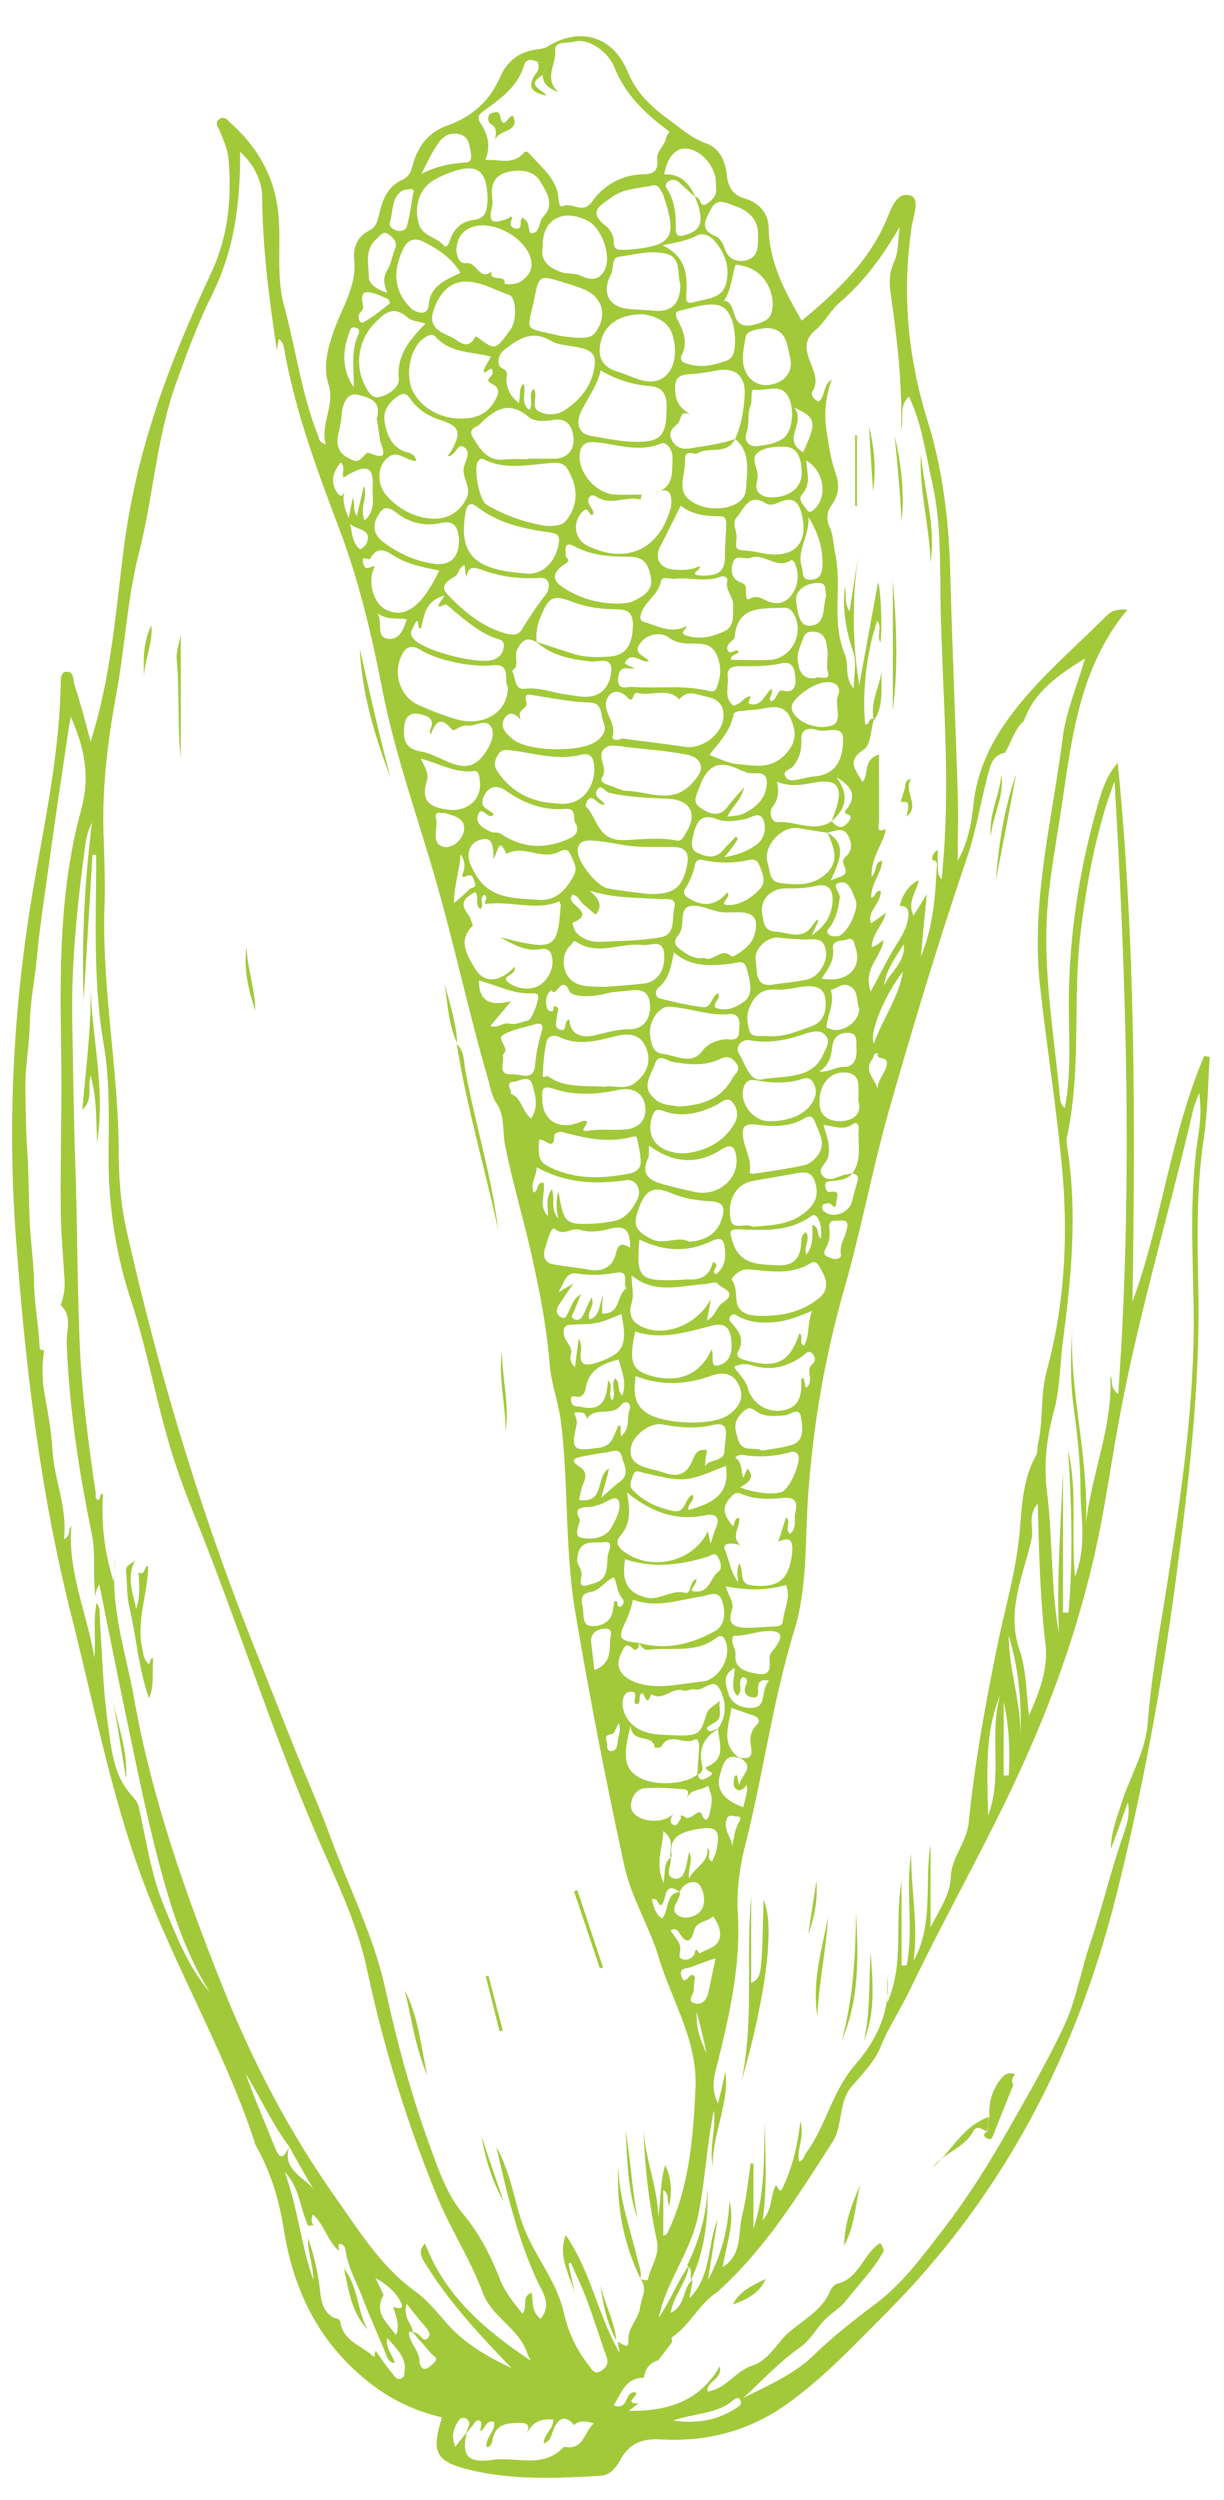 <?xml version="1.0" encoding="utf-8"?>
<!-- Generator: Adobe Illustrator 24.1.0, SVG Export Plug-In . SVG Version: 6.00 Build 0)  -->
<svg version="1.1" id="Calque_1" xmlns="http://www.w3.org/2000/svg" xmlns:xlink="http://www.w3.org/1999/xlink" x="0px" y="0px"
	 viewBox="0 0 266.1 543.4" style="enable-background:new 0 0 266.1 543.4;" xml:space="preserve">
<style type="text/css">
	.st0{fill:#A2C939;}
</style>
<g id="OBJECTS">
</g>
<g>
	<path class="st0" d="M19.7,161.2c4.4-13.9,5.4-27.6,7.1-41.2c1.2-9.5,3.2-18.7,6-27.7C36.3,80.9,41,69.9,46,59.1
		c3.6-7.7,4.4-16,3.7-24.4c-0.2-2.2-1.1-4.2-1.9-6.2c-0.4-0.9-1.3-1.9,0-2.7c1-0.6,1.7,0.3,2.3,0.9c5.6,5,9.3,11.1,10.3,18.8
		c0.9,6.9-0.5,13.9,1.3,20.7c2.6,9.5,3.8,19.4,7.5,28.6c0.2,0.5,0.1,1.3,1.6,1.8c-1.2-4.6,2.1-8.4,0.6-13.1
		c-1.2-3.8-0.2-7.8,1.3-11.9c1.7-4.9,4.9-9.5,4.3-15.1c-0.3-2.7,0.7-5.1,3.3-6.4c1.6-0.8,1.8-2.3,2.2-3.8c0.7-3.1,1.9-5.9,5.1-7.3
		c1.3-0.6,1.7-1.6,2.1-3c1-4.1,3.5-7.3,7.5-8.7c5.5-1.9,9.3-5.4,11.6-10.7c1.6-3.6,4.4-5.5,8.3-5.9c0.6-0.1,1.3-0.2,1.8-0.5
		c7.1-4.5,14.4-2.4,17.6,5.5c1.8,4.3,4.8,7.3,8.5,10c2.8,2,5.2,4.3,8.6,5.5c2.8,1,4.1,3.8,4.4,6.8c0.3,2.6,1.2,4.4,4.1,5.2
		c2.8,0.8,5,3.2,5,6.2c0.1,7.6,3.5,13.9,7.2,20.3c7.3-6.1,14.2-12.4,18.2-21.4c1.1-2.5,2.3-6.8,5.4-5.8c2.3,0.7,0.5,4.8,0.2,7.4
		c-2,14.1-0.7,27.8,3.5,41.4c3.4,10.8,4.7,22,5,33.4c0.4,15.8,1.1,31.5,1.6,47.3c0.2,5.1,0,10.2,0,15.1c2-3.5,3-7.8,3.4-12.1
		c1-9.4,5.6-16.9,11.6-23.8c5.4-6.2,11.6-11.6,17.4-17.4c1.2-1.2,2.5-1.4,4.5-1.3c-11.1,13.4-12.2,29.6-14.7,45.4
		c-1.1,7.1-2.4,14.1-2.8,21.3c-0.7,13.2,1.6,26.1,2.8,39c0.1,0.9,0.1,1.8,1.1,2.6c1.2-6.3,1-12.5,0.9-18.6
		c-0.4-16.3,1.9-32.2,6.4-47.8c0.9-3,1.9-6,4.2-8.6c3.9,39.2,3.8,78.5,3.2,117.1c6.3-16.9,8.2-36,15.6-53.4c0.4,0.1,0.8,0.2,1.2,0.2
		c-0.4,5.9-0.4,11.8-1.3,17.7c-1.6,10.7-1.4,21.5-1.2,32.3c0.5,21.5-2.1,42.7-4.9,63.9c-3.1,23.2-7.3,46-13,68.7
		c-8.7,34.4-24.5,64.8-49.7,90.2c-6.9,6.9-13.5,14-21.5,19.8c-8.4,6.1-17.8,8.5-27.9,7.9c-4-0.2-6.7,0.9-8.6,4.4
		c-1,1.8-2.3,3.4-4.3,3.5c-9.7,0.6-19.5,1-29-1.4c-7.1-1.8-7.8-4-5.5-11.3c-6.7-1.5-12.6-4.6-17.8-9.2c-9.7-8.4-14.6-19.2-16.6-31.6
		c-1-6.5-2.9-12.7-6.2-18.5c-0.1-0.1-0.1-0.2-0.1-0.4c-7-21.3-18.9-40.6-26.1-61.9c-5.9-17.4-9.4-35.4-13.9-53.1
		c-6.8-27.1-10-54.7-12-82.5c-1.8-25.3-0.4-50.5,3.9-75.5c2.5-14.5,5.6-29,5.9-43.8c0-1.1-0.1-2.8,1.2-2.9c1.7-0.1,1.5,1.7,1.8,2.9
		C17.4,152.5,18.5,156.6,19.7,161.2z M89.7,506.9c-0.2,0-0.4-0.1-0.6-0.1c-0.1,0-0.2,0.2-0.2,0.3c0.2,2.3,2.3,3.8,2.3,6.2
		c0,0.6,0.5,1.7,1.2,1.6c0.8-0.1,1.5-0.9,2.1-1.5c0.8-0.9-0.2-1.3-0.7-1.8c-1.4-1.6-2.8-3.2-4.2-4.8c0.4,0.1,0.7,0.2,1.1,0.4
		c0.8,0.3,1.3,2.1,2.4,0.9c0.7-0.8-0.1-1.8-0.8-2.6c-1.2-1.3-2.3-2.8-3.9-4.8C87.5,504,89.7,505,89.7,506.9z M83.4,498.8
		c-2.2,3.8,0.7,6,2.7,8.7c1-2.4-0.2-4.2-0.6-6.1c1.2,0.4,2.6,0.6,1.5-1.3c-1.1-2-2.8-3.5-5.4-5C82.4,496.7,82.9,497.7,83.4,498.8z
		 M62.9,466.6c-1.6,4.8,2.8,6.4,5.2,9.1C66.3,472.7,64.6,469.7,62.9,466.6c-3.7-4.9-6.2-10.6-9.5-15.9c1.9,5.4,4.2,10.6,6.3,15.9
		C61.1,470.2,61.9,468.4,62.9,466.6z M67,483.8c-1.8-3.9-1.9-8.5-5.1-11.7c2.8,7.6,3.5,15.7,6.2,23.4c0.1-3.1-1.3-5.9-1.1-9
		c1.1,3.2,1.9,6.5,2.4,9.9c0.4,2.7,0.2,5.7,3.2,7.4c0.6,0.1,1.3,0.2,1.4,1c0.7,4.1,4.6,5,7.1,7.3c0.6,0.6,0.2-0.8,0.6-1.1
		c1.1,1.5,2.1,3.1,3.3,4.5c0.7,0.7,1.3,2.5,2.8,1c0.6-3,0.1-4.4-3.6-8.3c-0.5,2.1,1.2,3.6,1.6,5.4c-1.1-0.1-1.5-0.8-1.8-1.7
		c-1.7-4.2-3.6-8.3-5.2-12.5c-1.3-3.4-3.2-6.7-3.7-10.4c-0.1-0.6-0.5-1.5-1.5-1.2c-0.1,0,0.1,0.9,0.1,1.4c-2.5-2-3.1-5.6-5.7-7.9
		c-0.4,1.2-0.3,1.9,0.3,2.5C67.9,483.5,67.5,483.7,67,483.8z M147.8,411.2c0.3,1.8-2.6,3.6-0.4,5.1c1.6,1.1,4.2,0.2,5.1-1.2
		c1-1.5,0.6-4.3-0.6-5.6C151.1,408.6,148.6,409.1,147.8,411.2c-3.8-2.6-2.7,2-4.1,2.9c-0.8-0.1-0.6-1.7-2-1.3
		c0.4,1.6,0.7,3.1,2.2,4.2C145.6,415.2,144.5,411.6,147.8,411.2z M192.1,204.3c-0.4,3.6-4.6,6.3-2.8,11.2c2.1-3.8,3.6-7.1,5.6-10.2
		c1.1-1.7,2.1-3.4,2.5-5.5c0.2-1.5,0.3-2.9-1.8-2.9c0.6-2.4,1.8-4.4,4.1-5.6c-0.3,2.4-2.6,4.6-1.1,7.7c1-1.6,1.9-3,2.9-4.7
		c-0.5,4.9-0.9,9.2-1.3,13.6c2.5-6,3.1-12.3,3.4-18.6c0-0.9,0.6-2.2-1-2.4c0.1-0.9,0.3-1.7,1.3-2.1c0,1-0.1,2,0,3
		c0.1,1-0.3,2.2,0.8,3.3c0.1-0.8,0.2-1.5,0.2-2.1c1.8-19,0-37.9-0.4-56.8c-0.2-9.2,0.2-18.5-1.9-27.6c-1.4-6.2-2.2-12.6-5-18.4
		c-2.3,2.1-1,4.8-1.7,7.2c0.3-10.2-0.9-20-2.3-29.8c-0.3-2.2-0.3-4.4,0.8-6.7c1-2.3,0.8-5,1.2-7.6c-3.6,6.2-7.7,11.9-13.1,16.5
		c-2,1.7-3.3,4.4-5.3,6c-5.1,4.4,2.3,9-0.6,13.3c-0.4,0.6,0.2,1.7,1.4,2.2c1.5-1.2,0.9-3.7,2.8-4.8c-1.3,3.7-1.7,7.3-1.1,11.2
		c0.5,3.2,0.9,6.2,2,9.3c0.8,2.2,0.7,4.5-0.8,6.6c-1.1,1.5-1.4,3.2-0.5,5.1c0.8,1.6,0.7,3.5,1.1,5.2c1.7,7.4-0.9,15.1,2.2,22.4
		c0.9,2.1-0.2,5,1.9,7.3c0-2.8,0.7-5.6-0.1-7.9c-1.6-4.6-2.4-9.2-1.8-14.3c0.4,1.8-0.3,3.5,1,5.5c0.7-4.4,1.3-8.4,1.9-12.4
		c-1.3,9.2-1.4,18.5,0.2,28.4c1.4-7.7,2.7-14.8,4.1-22.4c0.7,2.4,0.9,10.4,0.5,13.2c-0.9-1.6,0.5-3.3-0.7-4.8
		c-2.3,6.9-3.3,15.4-2.6,22.6c1,0.1,0.7-1.7,1.9-1.2l0,0c-0.7,2.3-0.7,5.7-2.2,6.6c-4.1,2.7-1.5,4.6-0.3,7.1c1.5-1.7,0-4.9,3.6-6
		c0,5.1,0,9.8,0,14.5c0,0.8-0.8,2.7,1.5,1.7c-0.6,3.3-3.3,6.1-3.1,10.4c1.3-1.4,0.5-3.3,2.3-3.5c-0.2,2.8-2.5,5-2.4,8
		c1.1-0.2,0.9-1.8,2.1-1.4c0,2.7-3.2,4.6-2.1,7c1-0.7,2.1-1.5,3.2-2.3c-0.6,2.6-3,4.5-3.1,7.5C190.6,205.5,191.3,204.9,192.1,204.3z
		 M75.2,106c-0.9,1.9-0.6,3.8,0.6,6.6c0.4-2,0.6-3,0.9-4.4c0.6,1.5-0.1,2.9,0.9,3.9c0.5-2.2,1-4.2,1.5-6.5c1,2.5-1.1,4.9,0.2,7.5
		c2.5-2.3,1.6-5,1.7-7.3c0.3-4.2-1.2-4.9-5-2.8c-0.4,0.2-0.9,0.5-1.3,0.8c-0.5-0.9,0.5-2.1-0.6-3.3c-1.7,2-2.2,4-1.1,6.1
		C74.2,108.7,74.7,107.5,75.2,106z M138.2,520c0.8,0.7-2.9,2.4,0.6,2.4c-0.5,0.4-1.1,0.8-2.1,1.6c8.6,0.1,15.4-2.1,19.8-9.7
		c0.6,3-2.9,3.1-2.7,5.5c4-0.5,6-4.4,9.7-5.6c3.2-1,5.1-4.3,7.2-6.5c3.2-3.2,7.8-5.1,9.7-9.6c0.3-0.7,0.9-1.5,1.5-1.7
		c5-1.1,5.7-6.6,9.5-8.9c0.2,0.5,0.9,1.4,0.7,1.8c-2.2,4-5.5,7.3-8.3,10.9c-0.9,1.2-2.8,2.4-4.2,3.7c-2.1,2-3.2,4.6-5.8,6.4
		c-4.4,3.1-8.2,7.2-12.2,10.9c5.3-2.7,10.8-5,15.1-9.1c4.3-4.2,8.9-7.8,13.7-11.4c5.9-4.4,10.2-10.4,14.7-16.2
		c5.3-6.9,9.9-14.2,14.2-21.8c4.2-7.4,8.5-14.8,12.1-22.5c2.6-5.6,3.6-12,5.6-17.8c2.5-7.4,4.3-15,6.8-22.4c0.9-2.6,2-5.3,1.4-8.3
		c-1.2,3.4-2.4,6.8-3.7,10.2c0-3.4,1.2-6.5,2.2-9.6c1.8-6,5.3-11.3,5.8-17.7c0.8-10.3,2.7-20.5,4.3-30.7c3.1-19.8,6-39.5,5.7-59.6
		c-0.2-12-0.9-24.1,0.8-36.1c0.5-3.2,1-6.4,0.4-10.7c-0.6,1.7-1,2.5-1.2,3.3c-5,21.6-11.4,42.8-15.6,64.6
		c-2.2,11.2-3.6,22.5-6.2,33.6c-3.3,14.2-8,27.9-13.9,41.3c-7.7,17.7-17.4,34.3-25.7,51.6c-2.1,4.5-4.9,8.6-6.8,13.3
		c-1.1,2.7-3.7,5.5-5.9,8c-3.3,3.6-2,8.7-4.5,12.5c-7.4,11.5-14.6,23.2-25,32.5c-4,2.6-5.9,7.2-9.8,9.8c-0.2,0.1,0,0.7,0,1.1
		c-1,1.3-2,2.6-3,3.9c-1.9,0.6-2.9,1.9-3.1,3.8c-4.1,0-4.9,3.4-6.6,6C136.8,524.1,135.7,519.5,138.2,520z M160.7,382
		c1.7,0.3,3,0.3,2.6-2.2c-0.3-1.7-0.3-3.4,1.2-4.9c1-0.9,0.3-1.8-0.9-2.1c-1.5-0.5-3-1-4.6-1.6c-0.6,4.1-2.4,8.1,1.9,11
		c-3.3-1.3-3.7,1.4-4.3,3.3c-1.1,3.4,0.6,5.7,5,7.3c0.3-1.6,1-3.1,0.8-4.9c-0.7,0.9-1.5,1.6-2.3,1c-0.9-0.6-0.6-1.9-0.4-2.8
		c0-0.1,0.3-0.2,0.5-0.3c0.2,0.8,0.3,1.5,0.5,2.2C161,385.9,164.5,384,160.7,382z M149.4,391c0-0.8,0.7-2-0.7-2.1
		c-2.9-0.2-5.8-0.5-8.7-0.2c-2.1,0.2-3.5,3.3-2.5,5c1.4,2.4,6.7,2.8,8.8,0.6c-0.4,0.8-0.9,1.8,0,2.3c0.9,0.5,1.1-0.6,1.6-1.1
		c0.3-0.2-0.3-1.4,0.8-0.7c0.9,0.6,0.8,0.4,1.9-0.1c0.5-0.3,1.5-1.3,1.9-0.5c0.9,2.3,1.5,1.1,1.8-0.1c0.3-1.6,0.8-3.2,0-4.8
		c-0.2-0.4,0.1-1.6-1-0.8C151.9,389.2,149.8,389,149.4,391z M185.3,255c-1.1,1.5-2.9,1.5-4.5,1.7c-0.6,0.1-1.4,0-1.4,0.9
		c0,0.7,0.4,1.6,0.9,1.5c2.7-0.6,1.5,1.4,1.5,2.2c-0.1,2.3-1.1-0.1-1.8,0.2c-0.4,0.2-1,0-1.2,0.6c-0.2,0.5,0,1,0.5,1.3
		c1.9,1.5,5.3,0.2,5.9-2.2c0.4-1.5,0.8-3,1.2-4.4C186.8,255.7,186.2,255.2,185.3,255c2.2-2.9,1.1-6.4,1.4-9.7
		c0.1-0.7-0.4-1.7-1.4-0.9c-2,1.4-4.1,0.3-6.3,0.1c0.8,2.5,1.6,4.7,1,7.1c-0.4,1.4-2.5,2.5-1.1,4c1.5,1.6,3.3-0.1,5-0.3
		C184.3,255.2,184.8,255.1,185.3,255z M145.7,403.8c-0.1-1.9,1-4-1.5-5.8c-0.1,3.7-1.9,7,0.1,11.3c0.3-2.6,0-4.4,1.5-5.6
		c0.3,1.6-1.5,4.2,0.8,4.6c2.2,0.4,2.5-2.4,2.9-4.2c0.1-0.4,0.2-0.9,0.3-1.6c1,1.9-0.3,3.4,0,5.8c1.4-2.7,4.3-3.4,4-6.7
		c1,1.1-0.4,2.3,1,3c0.3-0.8,0.7-1.4,0.9-2.2c1.1-4.9,0-5.7-4.8-4.7c-3.4,0.7-5.4,1.8-4.9,5.6C146.2,403.4,145.8,403.6,145.7,403.8z
		 M151.1,42.8c1.3-0.1,1,2.4,2.4,1.6c1.1-0.7,2.3-1.7,2.2-3.3c-0.1-1.1,0-2.4-0.4-3.4c-1-2.9-3.4-5.1-6-5.4
		c-2.8-0.3-4.4,2.6-4.9,5.6c3.6-0.2,5.5,2,6.8,5c-1.2-1.1-2.4-2.2-3.6-3.3c-0.7-0.6-1.6-0.7-2.4-0.1c-0.9,0.7-0.3,1.4,0.1,2
		c1.4,2.5,1.7,5.3,1.6,8.1c0,1.9,0.8,1.8,2,1.5C152.6,50.1,153.2,47.9,151.1,42.8z M180.8,178.5c0.9,0.9,1.8,1.9,3.1,0.7
		c0.6-0.5,1.6-1.7,0.6-2.1c-1.3-0.5-0.8-0.8-0.3-1.4c1.9-2.6,1.3-4.6-2.4-6.8C184.8,172.9,183.8,175.9,180.8,178.5
		c0.3-0.9,0.7-1.8,1-2.8c1.5-4.8,0.1-6.5-4.8-5.6c-2.6,0.5-5.2,1-8.1-0.2c0.5,2.2,0.3,3.8-0.9,5.4c-1.1,1.5,0,3.5,0.9,3.4
		C172.9,178.3,176.9,181.1,180.8,178.5z M169.2,335.1c0.6-1.8,1.1-3.6,1.7-5.3c1.2,0.9-0.4,2.4,0.8,3.6c1.7-1.3,0.8-3.1,1.2-4.6
		c0.7-2.7-0.4-3.5-3-3.2c-2.9,0.3-5.9,0.3-8.7-0.9c-1.2-0.5-1.7,0-2.5,0.9c-2.2,2.4-0.9,4.2,0.6,6.1c0.6-0.5,0.2-1.8,1.4-1.8
		c0.3,2-1.9,4,0.2,5.9c-1.5-0.4-4-0.7-3.3,1.1c1,2.3,1.2,4.9,2.9,7c-0.2-1.4-0.4-2.7,0.2-4.1c1.2,1.7-0.3,4.5,2.8,4.8
		c5.8,0.6,8-1.3,8.7-6.9C172.5,334.6,171.7,334,169.2,335.1z M151.7,385.6c0.3,1.6,1.2,1.3,2.2,0.7c0.5-0.3,1.4-0.8,0.5-1.2
		c-0.7-0.3-1.3-0.9-0.7-1.1c4.3-1.8,2.6-5.2,2.4-8.3c2-2.8,1.8-6,0.3-8.7c-1.4-2.5-3.5,0.7-5.4,0.2c-0.8-0.2-1.8,0.5-2.6,0.2
		c-2.4-0.7-4.3,2.5-6.8,0.8c-1,2.9-1.3,0.4-1.9-0.2c-1.3,0.3,0.1,2.4-1.5,2.4c-0.9-0.7,1.2-3.2-1.7-2.6c-0.8,0.2-1.4,1.9-1.1,3.3
		c0.7,3.5,3.5,5.6,7.9,5.9c8.6,0.5,8.8,0.5,10.2-4.2c0.5-1.7,2-2.1,3-3.2c-0.4,1.6,0.8,3.6-1,4.7c-1.6,1-2.1,1.2-1.7,1.6
		c0.8,0.9,1.6-0.2,2.4-0.1c-3.4,1.8-4.4,4.6-3.5,8.2c0.2,0.7-0.3,1.5-1.1,1.8c0.1-2,0.3-4.1,0.4-6.1c0-0.8-0.2-2-1-1.6
		c-2.3,1.3-5.4-1.8-7.2,1.5c-0.2,0.3-0.9,0.2-1.4,0.3c-0.5-3.3-5-0.7-5.3-4.8c-1.8,6.8-1.3,9.4,1.8,11.2
		C142.4,388.3,149.1,387.9,151.7,385.6z M179.9,181c-2.1-0.3-4.3-0.7-6.4-1c-3.6-0.6-7.8,4.1-6.6,7.6c0.5,1.5,0.3,4,2.6,4.3
		c3.7,0.5,7.5,0.7,10.4-2.3C182.6,186.8,181.1,183.8,179.9,181c4.4,2.6,2.6,6.1,0.7,10.4c2.1-1.1,4.1-0.8,2.9-3.3
		c-0.3-0.6-0.3-1.3,0.2-1.8c1.9-1.4,1.4-3.4,0.6-4.8C183.4,179.7,181.5,180.6,179.9,181z M108.7,203.7c11.9,3,12.5,2.7,13.2-6.9
		c0-0.2-0.1-0.4-0.3-0.9c-5.1,2.2-10.5-0.2-16.1,0.6c-0.4-0.3,0.8-1.5-0.2-2c-1.3,0.6,0.1,2.3-0.9,3.1c-1.3-1.1-0.1-2.7-1.1-3.7
		c-2.3,1.2-3.5,2.4-1.5,4.9c0.5,0.6,0.7,1.6,1,2.4c-3.5,3.2-1,6.8,0.4,9.2c2.2,3.8,5.9,2.8,8.7-0.3c0.5,2.1-3.4,1.9-1.3,3.5
		c2,1.5,5.3,1.8,7.2,0.2c1.4-1.2,2.9-3.6,2.1-6.2c-0.4-1.4-1.5-1.5-2.4-1.3C114.2,206.9,111.5,205.2,108.7,203.7z M122.6,531.8
		c4.3,0.9,4.3-3.1,6.5-5.1c-1.8-0.5-3.1-0.7-4.3,0.4c-1.7-2.1-3.2-1.8-4.3,0.6c-0.6,1.2-0.6,2.8-2.3,3.4c0-2.1,2.2-3.2,2.1-5.2
		c-2.8-0.3-4.7,0.6-5.9,3.3c0.9-2,0.5-2.6-1.5-2.6c-2.7,0.1-5.1,0.2-5.8,3.5c-0.1,0.6-0.2,1.7-1.3,1.8c-0.4-2.1,2-3.4,1.6-5.5
		c-1.9-0.5-1.8,1.6-3,2c0.1-0.8,0.4-1.8,0.1-2.1c-0.8-0.7-1.3,0.3-1.7,0.8c-0.5,0.6-0.9,1.2-1.4,1.8c0-1,1.3-2.1,0.1-3.1
		c-0.4-0.4-1.4-0.4-1.7,0.2c-1.2,1.7-1.8,3.5-0.8,5.8c0.9-1.2,1.7-2.2,2.5-3.1c-1.2,4.8,0,6.7,5.3,6
		C112,533.8,118,536.8,122.6,531.8z M138.9,357.1c5.8,1.6,11.3,0.3,16.4-2.5c2.4-1.3,2.5-4.2,1.7-6.6c-0.8-2.5-2.8-1.3-4.5-1
		c-4.9,0.7-9.7,2.6-14.9,0.7c-0.2,0.8-0.3,1.5-0.6,2.2c-0.2,0.7-0.5,1.5-0.8,2.2C134.2,356.1,134.5,356.6,138.9,357.1
		c0.2,1-0.7,1.8-1.1,1.4c-1.9-1.9-2.2-0.2-2.8,1c-1.4,2.7-0.1,5.1,3.6,6.3c4.7,1.5,9.4,0.1,14-0.3c3.7-0.3,6.6-5.5,5.1-8.9
		c-0.5-1.1-1-1.3-2-0.6c-4.5,3.5-9.8,1.9-14.8,2.6C139.9,358.7,139.4,357.8,138.9,357.1z M142.3,107.1c4.3-1,3.8-4.5,3.9-7.6
		c0.1-1.8-1.4-3.6-2.5-3.1c-5.1,2.1-9.8,0-14.7-0.3c-1.8-0.1-2.6,0.7-2.9,2.1c-0.8,4.1,3.3,9.1,7.6,9.3c1.9,0.1,3.8,0,5.8,0
		c-0.1,0.4-0.2,0.7-0.2,1.1c-3-0.9-6.2,1.3-9.2-0.4c-0.6-0.3-1.4-1-2-0.1c-0.4,0.6-0.2,1.2,0.1,1.8c0.4,0.6,1,1.2,0.7,2
		c-1,0.3-0.9-1.9-2-0.9c-2.6,2.2-2.1,6.2,0.8,7.6c8.3,4.1,15.4,1,18-7.8c0.1-0.2,0.1-0.5,0.2-0.7C146.2,107,145.4,105.8,142.3,107.1
		z M116.7,139.6c-2.1-1.2-3.2-0.6-4.3,1.7c-0.7,1.5,0.7,3.4-1.1,4.5c0.9,1.4,0.4,4.2,2.8,3.9c3.4-0.4,6.3,1,9.4,1.3
		c1.5,0.2,3.1,0.6,4.6,0.4c3.2-0.3,4.6-2.9,4.8-5.6c0.2-3.2-2.7-1.9-4.3-2c-4.4-0.5-8.6-1.2-12-4.3c2.7,0.9,5.3,1.7,8,2.6
		c2.6,0.8,5.3,0.8,8,0.6c3.6-0.3,4.9-2.6,5-6.8c0-3.7-2.1-3.4-4.7-3.5c-2.8-0.1-5.6-0.5-8.2-1.5c-4.2-1.6-5.3-1.4-7,2.8
		C116.8,135.6,116.4,137.6,116.7,139.6z M90.5,100.2c-2.1,0-4-2.4-6-0.9c-2.6,1.9-2.7,6-0.3,8.6c2.3,2.5,5.2,4.2,8.5,4.7
		c4.1,0.7,7.3-1.1,8.8-4.5c1-2.2-1-4.1-0.7-6.3c0.2-1.5,1.8-3.5,0.1-4.6c-1.5-1.1-1.9,2.2-3.6,1.9c0.4-0.5,0.8-1,1.1-1.6
		c1.9-3.6,1.4-4.9-2.6-6.2c-2.6-0.8-4.9-2.2-6.5-4.5c-0.9-1.3-1.5-1.6-2.9-0.6c-2,1.4-3.1,3.1-2.8,5.4c0.5,3.1,1.8,6.1,5.3,6.8
		C90.1,98.9,90.3,99.3,90.5,100.2z M159.8,95.4c-1.7,3.6-5.6,1.6-8.1,3.1c-0.9,0.5-2.9-1.2-2.8,1.7c0.1,2.7-1.5,5.8,0.4,7.9
		c1.5,1.6,4.2,2.5,6.7,2.4c3-0.1,6.2-1.4,6.2-4.5C162.4,102.5,163.3,98.3,159.8,95.4c1.4-3,1.9-6.3,2.1-9.6c0.2-4.1-2.1-6-6-5.3
		c-1.9,0.4-3.8,0.7-5.7,0.8c-2.6,0.1-3.7,0.8-3.4,3.9c0.2,2.5,1.3,3.6,3.3,4.9c-2.5-1.1-1.9,1.2-2.7,1.9c-1.1,1-2.2,1.9-1.4,3.5
		c0.7,1.6,2.1,2.2,3.8,2C153.1,96.9,156.6,96.6,159.8,95.4z M21,348.3c-1.1-5,0-10.2-1.1-15.2c-2.8-13.6-4.9-27.4-5.4-41.3
		c-0.1-2.5,1.3-5.8-1.3-8.1c0.7-2,1-4,0.8-6c-0.3-5.1-0.8-10.2-0.8-15.3c-0.1-11.3,0.3-22.5,0.1-33.8c-0.3-17.6-0.4-35.2,4.3-52.4
		c2-7.3,0.9-13.4-2.2-20.4c-0.2,0.9-0.3,1.5-0.4,2.1c-1.4,9.4-2.8,18.7-4.1,28.1c-1,7.4-2.2,14.8-2.9,22.2
		c-0.4,4.6-1.4,9.2-1.5,13.9c-0.1,4.8-1,9.6-1,14.4c0.1,4.4,0.1,8.8,0.4,13.2c0.4,5.5,0.3,11.1,0.6,16.6c0.2,4,0.8,8,0.9,12
		c0,4.9,1,9.6,1.2,14.4c0,0.6,0.4,0.9,1,0.7c-0.5,3.4-0.5,6.7,0.2,10.2c0.7,3.8,1.4,7.8,1.6,11.6c0.4,6.5,3.3,12.5,2.5,19.3
		c1.6-0.7,0.8-2,1.6-2.9c-0.8,10.3,3.5,19.2,5,28.7c0.4-4-0.3-8,0.5-11.9c0.9,1.1,0.6,2.4,0.7,3.7c0.5,7.4,0.7,14.9,1.7,22.2
		c0.8,5.5,1.1,11.4,5.2,15.9c0.6,0.7,1.3,1.5,1.5,2.3c1.7,7.4,2.7,14.9,5.6,21.9c2.7,6.5,5.2,13.1,9.9,18.6
		C40,424,37,414.2,34.4,404.3c-2.6-9.9-4.6-19.9-6.7-29.9c-2.1-10-4.1-20-6.1-30C20.6,345.8,20.7,347.1,21,348.3z M118,16.3
		c0.6-1.2,1.5-2.6-1-2.8c-1.2-0.5-2.6-1-3.1,0.8c-1.5,4.8-5.3,7.3-9,10c-0.9,0.7-1.2,1.3-0.4,2.5c1.5,2.3,2.3,4.9,1,8
		c2.9-0.3,5.9,1.2,8.3-1.5c0.4-0.5,0.8-0.4,1.3,0.1c2.2,2.6,5.1,4.7,6.1,8.3c0.3,1.1,0.1,3.6,1.2,3.1c2.1-1,4.3,2,6.4-1.1
		c2.4-3.4,6.4-5.7,10.8-5.8c2.6,0,3.5-0.8,3.3-3.3c-0.2-1.8,1.5-2.8,1.9-4.5c0.3-1.4,1.2-1.2,0.2-1.9c-4.8-3.6-9.1-7.7-11.4-13.5
		c-1.4-3.5-5.7-6.6-9-5.6c-1.2,0.3-4.1-0.2-3.9,1.8c0.3,3-2.6,6.2,0.7,9.1C119.5,19.3,118,18.4,118,16.3z M222.6,156.7
		c-2.1,1.8-2.7,4.6-4.1,6.9c-2,0.4-2.9,1.7-3.4,3.6c-1.8,6.3-2.7,12.8-4.8,19c-6.2,18.2-11.7,36.5-17,55c-3.6,12.7-6,25.7-9.6,38.4
		c-4.3,14.8-6.9,29.9-8,45.3c-0.7,9.8-0.1,20-3,29.4c-4.7,15.3-6.7,31-10.6,46.4c-1.3,5-2,10.1-1.7,15.2c0.7,11.7-2,22.9-4.8,34.1
		c-0.5,2.1-0.9,4.4,0.5,7.2c0.7-2.9,1.2-4.9,1.6-7c0.9,6.9-2.7,13.1-2.8,20.7c-0.7-4.6,0.8-8.4,0.3-12.2c-1.6,7.7-1.9,15.6-3.5,23.2
		c-1.7,7.8-6.9,14.1-8.5,21.9c2.5-3.7,4.1-7.9,6.6-11.5c-0.4,3.6-3.3,6.4-4,10.4c3.4-1.6,2.5-5.5,4.8-7.2c-0.2,1.3-0.5,2.7-0.7,4
		c4.8-4.8,3.8-11.4,6.1-17.1c-0.7,4.4-1.4,8.8-2.1,13.2c2.9-5.4,4.4-11.1,4.7-17.2c1.2,4.8-0.7,9.3-1.5,14.4
		c4.4-2.9,3.3-7.4,4.2-11.1c1-3.8,1.3-7.7,1.9-11.5c0.2,0,0.4,0,0.6,0.1c0,4.7,0,9.4,0,14.1c2.6-7.7,2.2-15.6,2.5-23.5
		c0,7,0.6,13.9-0.5,21.7c2.3-2.7,1.6-5.5,2.9-7.7c0.9,1.5,1,1.6,1.5,0.5c2.1-4.4,3.2-9.1,3.8-14.3c1,3.2-0.8,5.9-0.3,8.7
		c1.1-0.3,1.1-1.2,1.5-1.8c4.4-5.9,5.7-13.5,10.7-19.2c4.7-5.4,7.8-11.8,7-19.4c0,2,0,3.9,0,5.9c3.8-8.6,1.5-17.6,3.1-26.3
		c0,6.1,0,12.1,0,18.2c0.4,0,0.7,0,1.1,0c1.6-8-0.3-16.3,1-24.3c-0.1,7.8,1.6,15.5,0.5,23.3c4.5-8,2.3-16.9,3.7-25.3
		c0,5.8,0,11.6,0,18c2-4,4.3-7.1,4.4-11c0.2-4.3,3.5-7.5,3.9-11.8c1.3-12.9,3.6-25.6,6.2-38.3c1.8-8.8,4.4-17.3,5-26.4
		c0.4-5,0.8-10.3,3.4-15c0.4-0.6,0.3-1.5,0.4-2.3c1.3-5.4,0.5-10.9,2-16.3c3.8-14,4.6-28.3,3.4-42.7c-1.2-13.6-3.4-27.2-4.9-40.8
		c-2-18.2,2.6-35.9,4.9-53.7c0.7-5.8,3.1-11.4,4.9-17.5C229.9,146.8,224.8,150.4,222.6,156.7z M139.2,495.3c0.6,0.3,1.6,0.5,1.7,0.1
		c0.5-2.8,2.6-5.1,1.9-8.4c-1.7-8.1-2.7-16.3-2.9-24.7c0.2,6.7,3.1,12.9,3.2,19.6c0.6-3.8,0.4-7.6,1.5-11.3c1.4,2.8,1.5,5.7,0.9,8.8
		c-0.7-1,0.2-2.4-1.3-3.4c0,3.4,0,6.7,0,9.9c1-0.1,1-0.9,1.3-1.4c4.4-9.7,5.2-20.1,5.7-30.6c0.5-10.4-5.2-19.1-8-28.5
		c-2-6.7-5.9-12.7-7.5-20c-4-18.4-7.6-36.9-10.7-55.4c-2.2-13.4-1.4-27.1-3-40.6c-0.5-4.4-2.2-8.7-2.5-12.9
		c-0.6-7.6-2-14.9-3.6-22.2c-1.8-8.5-4.4-16.8-6.1-25.4c-0.6-3,0-6.3-1.8-9c-1.2-1.8-1.4-3.7-2-5.7c-4.2-14.5-7.3-29.2-11.5-43.7
		c-3.9-13.5-8.7-26.8-11.4-40.7c-2.2-11.3-4.8-22.5-8.8-33.4c-4.9-13-9.9-26.1-12.4-39.9c-0.2-0.9-0.2-2.1-1.3-2.8
		c-0.1,0.8-0.3,1.5-0.4,2.5C58.5,64.9,57.1,54.1,57,43c0-3.7-1.8-7.3-4.8-10c0.1,11.1-1.3,21.5-6.2,31.3c-2.9,5.8-5.2,12-7.4,18.1
		c-4.6,12.3-5.2,25.3-8.4,37.8c-2.5,9.8-3,20-4.8,30c-1.9,10.2-3.2,20.4-2.9,30.9c0.2,5.5,0.4,11,0.2,16.5
		c-0.5,17.5,3,34.7,3.1,52.2c0,5.9,0.4,11.8,1.7,17.6c6.7,29.7,15.3,58.7,26.4,87.1c3.2,8.1,6.4,16.1,9.6,24.2
		c2.8,7,5.9,13.9,8.5,21c4,10.9,9.3,21.2,11.8,32.7c2.5,11.4,5.5,22.6,9.5,33.6c1.9,5.3,3.8,10.9,7.3,15.1c3.6,4.3,6,9,8,14.1
		c1.1,2.9,3,5.2,5,7.7c1.2-1.6-0.3-3.8,2-4.6c0.3,1.9-0.1,4.1,1.9,5.7c2.5-3,0.6-5.6-0.6-8c-4.2-9.1-6.6-18.7-9-29.4
		c3.1,5.7,3.8,11.1,5.5,16.2c2.3,7,7.5,12.5,9.2,19.9c0.9,4.1,2.7,8,5.4,11.4c0.7,0.8,1.1,2.2,2.7,1.2c1.2-0.8,1.7-1.7,1.1-3.2
		c-1.5-4.2-2.8-8.5-4.4-12.7c-1-2.6-2.2-5.1-3.3-7.6c-0.2,0.1-0.4,0.1-0.5,0.2c0.5,2.4,1,4.9,1.6,7.3c-1-4.4-4.1-8.5-2.2-13.5
		c5.5,8,7,17.5,11.7,25.6c-0.1-0.8-0.3-1.7-0.4-2.5l-0.1,0.1c0.9,0.1,2.5,2.1,2.4-0.3c-0.1-2.8,2-4.4,2.5-6.8
		C139.3,499.5,141,497.5,139.2,495.3L139.2,495.3z M115.4,513.1c-0.3-0.6-0.6-1.1-0.8-1.7c-1.8-5.4-7.7-7.7-9.7-13.2
		c-2.7-7.3-7.1-13.9-10-21.1c-6.5-15.9-11.5-32.1-15.1-49c-2.3-10.9-7.5-20.9-11.8-31.2c-9.2-21.6-16.3-43.9-25-65.7
		c-2.3-5.7-4.5-11.4-6.2-17.3c-3-10.2-4.9-20.7-8.2-30.9c-3.2-9.5-4.9-19.8-5-30.2c0-8.7,0.4-17.5-1.1-26.1
		c-2.1-12.3-1.7-24.8-1.6-37.2c0-1.2,0-2.5,0-3.7c-0.3,0-0.5,0-0.8,0c-0.6,10.5-1.3,21.1-1.9,31.6c-0.5-12.9,0.2-25.8,1.8-38.6
		c-0.7,1.4-1.2,2.9-1.4,4.4c-1.7,12.7-3.1,25.5-2.9,38.3c0.2,10.7,0.3,21.5,0.7,32.2c0.4,12.5,0.4,25.1,0.9,37.6
		c0.4,11.1,1.9,22.2,3.5,33.2c0.1,0.5-0.3,1.4,0.7,1.5c0.1,0,0.3-0.9,0.5-1.3c0,0,0.2,0,0.4,0.1c-0.4,6.1,0.2,12.2,2.3,19
		c0.2-2.4,0.3-3.9,0.4-5.3c-1.3,10.5,2.2,20.4,4,30.4c3.8,21.5,11,42.1,19.1,62.4c6.5,16.4,14.6,32,24.8,46.4
		c5.1,7.2,9.8,14.9,17.1,20.2c3.1,2.2,5.2,5.1,7.6,7.7c3.8,4.1,8.6,6.8,13.5,9.1c-6.8-7.1-13.4-14.1-18.6-22.5
		c-0.9-1.4-1.9-2.8-0.2-4.6C96.7,499,105.5,506.5,115.4,513.1z M241.4,299.1c0.7,1-0.3,2.3,1.7,3.9c3.2-44.9,1.8-89-0.8-133.2
		c-3.9,10.4-5.9,21.2-7.3,32.2c-1.9,14.9,0.2,30-3,44.9c-0.2,0.7-0.1,1.6,0,2.3c2.3,14.4,0.9,28.6-1,42.9
		c-0.6,4.9-0.6,10.1-1.9,14.7c-1.6,5.8-2.2,11.5-1.5,17.3c1.3,10.3,0.8,20.7,2.6,30.9c-0.5-11.8,0.4-23.7,0.9-35.5
		c0,10.3,0,20.7,0,31c0.4,0,0.8,0,1.2,0c1-11.7,0.7-23.4-0.1-35.2c2.1,8.7,0.6,17.6,1.5,27.4c2.7-6.9,1.2-13,1.2-18.9
		c0-6-0.7-12-1.5-18c-0.8-5.9-0.6-11.7-0.3-17.5c-0.6,14.4,3.6,28.4,3,42.8C237.3,320.3,241.9,310.2,241.4,299.1z M110.4,149.3
		c-1-1.4,0.9-5.1-3.2-4.7c-4.4,0.5-12.1-1-15.9-3.4c-1.5-0.9-2.8-0.9-3.8,0.9c-2.2,3.9-0.7,9.2,3.4,11.1c2.7,1.2,5.4,2.3,8.2,3.1
		C105.1,158.1,110.5,154.8,110.4,149.3z M157.3,155.5c0-2.2-1.1-3.6-3.8-4.1c-1.9-0.4-4.1-1.6-5.8,0.6c-2.7-2.7-6.1-0.6-9.1-1.4
		c-1.2-0.3-0.7,2.6-2.2,1c-1.2-1.4-3-1.7-4-0.4c-2.2,2.9,1.7,5.6,0.8,8.7c-0.3,1,0.8,1,1.6,0.8c0.1,0,0.2-0.2,0.3-0.2
		c4.5,0.6,9.1,1.1,13.6,1.8C152.7,163,157.3,159.4,157.3,155.5z M116,84.5c1.1,1.5-0.7,3.9,1.1,4.9c1.7,0.9,3.9,0.9,5.6-0.2
		c2.9-1.9,5.3-4.5,6.2-7.9c1.1-4.2,0.2-5.3-4.3-6c-1.6-0.3-3.5-0.4-4.8-1.2c-4-2.4-6.9-0.6-10,1.8c-1.9,1.4-1.7,3.7-0.7,4.1
		c1.6,0.7,1,1.6,1,2.3c0,2.2,0.9,3.9,2.7,5.3c0.4-1.5-0.1-3.1,1-4.2c0.8,1.9-0.9,4.1,1.3,5.7C116.1,87.5,114.7,85.7,116,84.5z
		 M106.7,77.5c-4.2-1.1-8.8-0.7-12-4.3c-0.7-0.8-1.6-0.3-2.4,0.2c-2.6,1.7-4,6.2-3.1,10.1c0.9,3.7,4.9,7,9.7,7.4
		c3.6,0.3,6.8-0.3,8.8-4c0.9-1.6,0.9-2.7-0.8-3.5c-1.8-0.9,0.2-1.5,0.2-2.3c0.1-2.6-2.1,1.2-1.9-0.7
		C105.5,79.5,106.2,78.6,106.7,77.5z M118.7,114.3c2.4,0.1,3.7-0.2,4.5-1.3c2.4-3.2,2.5-6.5,0.7-10.1c-0.8-1.7-1.5-2.4-3.6-2.3
		c-5,0.3-10.1,1.7-15-0.7c-0.7-0.4-1.1-0.1-1.5,0.6c-0.8,1.6,0.4,8.3,2,9.2C110,112.2,114.7,113.7,118.7,114.3z M130.6,80.5
		c-0.7,3.2-2.7,5.8-4.1,8.6c-1.4,2.6-0.9,5.1,1.8,5.6c4.1,0.7,8.3,1.7,12.5,1.2c4-0.5,4-3.7,4.1-6.7c0.1-2.6-0.1-5.1-3.8-5.3
		C137.5,83.6,133.9,82.5,130.6,80.5z M131.4,236.2c1.9-0.4,4.5,0.8,6.6-0.8c2.5-1.9,3.8-4.6,2.4-7.8c-1.3-3.1-4.1-3-6.5-2.4
		c-4.1,1-8.1,2.2-12.3,0.2c-1-0.5-2.5-0.4-2.8,1.1c-0.5,2.3-0.7,4.7-0.8,7c-0.1,1.2,0.9,0.2,1.1,0.4
		C122.7,236.5,126.9,235.9,131.4,236.2z M140.9,194.3c5.7,0.2,7.5-1.4,8.5-6.4c0.4-2.3-0.1-3.7-2.8-3.8c-3.8-0.1-7.7,0.2-11.5-0.5
		c-2.1-0.4-4.3-0.8-6.4-0.9c-1.6-0.1-3.2,0.2-3.1,2.4c0.1,2.4,4.2,7.6,6.6,8C135.4,193.7,138.7,194,140.9,194.3z M101,122.8
		c-1.4,0.6-1.3,2.1-2.1,2.5c-2.4,1.3-3.1,2.4-1.5,4c3.5,3.7,7.5,7,12.6,8.4c1.3,0.3,2.6,0.5,3.4-0.8c1.6-2.6,3.3-5.2,5.2-7.6
		c1-1.3,1.3-3.9-1.4-3.7c-4.4,0.3-8.6-0.3-12.6-1.8c-1.9-0.7-2.9-0.5-3.2,1.7C101.2,124.8,101.1,123.9,101,122.8z M107.3,186.7
		c-0.1-2.5,0-5-2.8-4.2c-2.2,0.6-3.1,2.5-2.4,4.9c0.2,0.7,0.6,1.4,1,2.1c3,6,8.8,5.7,14.2,6.1c3.7,0.2,5.9-2.4,7.5-5.4
		c0.9-1.7-0.3-3.3-0.9-4.7c-0.7-1.6-2.2-0.3-3-0.1c-3.6,1.3-7.2-1.8-10.8,0.2C108.4,181.7,108.3,185,107.3,186.7z M149.2,136.1
		c0.2,0.7-1.7,1.4-0.1,2c2.9,1,5.7,0.3,8.2-0.8c2.5-1.1,2-3.5,2.1-5.7c0.1-1.9-1.8-3.3-1.3-5.3c0.2-0.7-0.6-1.3-1.6-0.9
		c-3.2,1.2-6.6,0-9.8,0.4c-1.1,0.1-2.8-0.7-3,0.6c-0.7,3.2-4.1,4.6-4.5,7.8c0,0.3,0.3,0.8,0.5,0.9
		C142.8,135.9,145.8,137.9,149.2,136.1z M114.7,124.7c3.2,0.1,5.9-2.3,6.7-6.2c0.4-1.9,0.1-2.5-2.1-2.8c-5.5-0.8-10.9-1.9-15.5-5.5
		c-2.4-1.8-2.5,0.8-2.7,1.9c-1.1,7.3,1.4,10.7,8.6,12C111.3,124.4,112.8,124.5,114.7,124.7z M138,145.3c-1.6,0.2-3.3-0.9-3.6,2
		c-0.3,3,1.9,1.9,3,2c5.6,0.4,11.2-0.5,16.8,0.9c0.7,0.2,1.3,0,1.6-0.7c0.9-2.3,1.1-4.5,0.1-7c-0.9-2.1-2.3-2.5-4.1-2.6
		c-2.2-0.1-4.3,0.3-6.5-1.4c-1.5-1.1-4.5-0.9-6.1,1.3c-1.8,2.3,1,2.7,1.9,3.9c-1.9,0.5-3.8-2.5-5.3,0.5
		C136.4,144.6,137.2,144.9,138,145.3z M101.4,61.2c-3.3-0.1-5.9,2.3-7.2,6.4c-1.1,3.6,1.6,4.6,3.8,5.6c1.6,0.7,3.6,3.3,5.3,0
		c0-0.1,0.4,0,0.5,0.1c3.9,2.9,3.9,2.9,7.2-1.7c1.4-1.9,1.3-6.9-0.3-7.5C107.7,63.1,104.8,61.3,101.4,61.2z M113.2,156.5
		c-1.2-1.6-2.6-1.9-3.5-0.4c-1.2,1.9,0.4,3.4,1.7,4.5c3.3,2.8,14.5,3,18.1,0.6c1.5-1,2.5-2.4,1.7-4.2c-0.7-1.6-0.1-4.2-2.9-4.3
		c-4-0.1-7.9-0.9-11.8-1.5c-1-0.1-2.9-1-2,1.6c0.1,0.3-0.3,1-0.7,1.2C112.9,154.8,112.8,155.1,113.2,156.5z M138.2,299.1
		c-0.4,3.1-0.6,6,2.4,8c3.5,2.4,13.9,2.9,17.5,0.6c2.3-1.5,3.9-3.7,2.6-6.5c-1.2-2.7-3.4-3.2-6.3-2.1
		C149.1,301,143.6,301.2,138.2,299.1z M120.9,174.6c5.4,0.9,8.3-3.4,8.3-7.3c0-1.5-0.2-3.9-2.7-3.3c-5.3,1.4-10.3-0.3-15.3-0.9
		c-1.3-0.1-2.2-0.3-2.9,0.9c-0.8,1.3-1.1,2.4,0,3.9C111.3,172.2,115.6,174.4,120.9,174.6z M134.6,131.2c0.5-0.1,2,0,3.2-0.6
		c2-1,4.3-2.3,3.7-5.1c-0.5-2.4-1.1-4.5-4.7-4.5c-3.9,0-8-0.2-11.6-2.1c-2.7-1.5-2.2,0.4-2.2,1.9c0,0.5,1.2,0.9,0.1,1.6
		c-3.2,2-3.3,3.8-0.2,5.6C126.2,130,129.8,131.2,134.6,131.2z M114.9,99.8c0,0,0-0.1,0-0.1c1.8,0,3.6,0,5.4,0
		c2.9,0.1,4.5-1.9,4.4-4.2c-0.1-2.2-1-4.9-4.6-4.2c-1.8,0.3-3.9,0.4-5.2-0.7c-4.4-3.7-7.5-1.5-10.7,1.7c-0.3,0.3-0.7,0.4-1,0.6
		c-0.9,0.5-0.9,1.4-0.5,2c1.6,2.6,3.1,5.3,6.8,5C111.3,99.7,113.1,99.8,114.9,99.8z M131.5,174.9c-1.2,0.1-1.6-0.7-2.2-1.1
		c-0.6-0.5-1.2-0.5-1.6,0.2c-0.2,0.4-0.5,1.2-0.3,1.3c2.5,2.5,2.5,7.4,8.1,7.3c3.8-0.1,7.8-0.7,11.7,0.1c0.9,0.2,1.3-0.6,1.7-1.3
		c2.9-4.3,1.4-7.6-3.8-7.8c-4.3-0.2-8.5-0.3-12.7-1.3c-0.9-0.2-1.8-2.2-2.7-0.4C129.1,173.4,131,173.8,131.5,174.9z M154.7,293.3
		c0.7,1.5-0.7,4.4,2,3.3c2.6-1,2.6-4,2.1-6.4c-0.5-2.3-2-2.6-4.3-2c-5.4,1.4-10.8,3.1-16.4,1.2c-1.4,6.4-0.8,8.3,3,9.5
		C147.3,300.8,152.2,298.9,154.7,293.3z M139.8,68.3c-5.6,0-8.9,2.6-9.4,7.2c-0.3,2.7,1.1,4.4,3.6,5.2c3.6,1,7.5,3.9,10.8,0.9
		c2.2-2,2.4-6,1.3-9.1C145.1,69.6,142.2,68.7,139.8,68.3z M154.5,335.5c0.5-1.6,0.8-2.6,1.2-3.6c1.1-2.4-0.7-2.9-2.1-2.6
		c-6.5,1.4-12-0.6-17.3-4.9c0.7,3.7,0.9,6.8-1.5,9.5c-1.3,1.4-0.1,2.7,1.1,3.5c5.9,4.2,14.9,2,18-4.6
		C154,333.6,154.2,334.3,154.5,335.5z M135.4,162.3c0,0,0-0.1,0-0.1c-1.1,0-2.5-0.4-3.4,0.1c-2.9,1.6,0.3,4.4-1,6.5
		c-0.7,1.1,0.3,1.5,1.2,1.8c1.3,0.4,2.6,1.2,4,1.3c4.8,0.1,10,3.1,14.3-1.7c1-1.2,2.2-2.4,1.8-4c-0.5-1.6-2.2-2.1-3.7-2.3
		C144.3,163.1,139.8,162.8,135.4,162.3z M131.4,214.5c2.8-0.2,5.6-0.4,8.4-0.7c3.1-0.3,4.8-2.8,4.6-6.3c-0.2-3.6-2.9-1.9-4.6-2.1
		c-4.9-0.6-10,2.5-14.7-0.8c-0.4-0.3-0.7,0.5-1,0.8c-2.6,2.3-1.8,7.1,1.3,8.4C127.4,214.6,129.4,214.4,131.4,214.5z M147.9,61.7
		c-0.7-2,0.2-5.4-2.6-6.4c-3.4-1.1-7.1,0-10.7,0.5c-1.8,0.2-1.1,2.6-1.8,3.9c-2.2,4.2-0.2,7.3,4.5,7.5c1.5,0.1,3.1,0.2,4.6,0.3
		C145.8,68,148,66.1,147.9,61.7z M124.4,194.5c-0.1,0.2-0.2,0.3-0.2,0.4c-0.9,1.9,5.7,3.5,0.2,5.7c0.3,0.7,0.4,1.5,0.9,2.1
		c1.4,1.5,3.3,2.1,5.2,2c4.4-0.2,8.8-0.2,13.2-1c3.3-0.6,2.3-4.2,2.9-6.4c0.6-2.4-1.7-1.8-3.1-1.9c-4.8-0.3-9.7-0.1-15.3-1.8
		c2.1,1.8,2.9,3.3,1.3,5.2c-0.9-0.7-1.7-1.5-2.6-2.2C126,195.9,125.7,194.5,124.4,194.5z M123.8,221.6c0.1,2.8,2,4.1,5.2,3.5
		c2.6-0.6,5.1-1.4,7.9-1.4c3,0,4.6-2.2,4.4-5.4c-0.2-3.2-2.3-3.3-4.6-3c-1.6,0.2-3.2,0.2-4.8,0.6c-2.8,0.8-7.5,1-8.1-0.5
		c-1.8-3.8-2.9,1.8-3.9-0.2c-1.2,0.9-1.3,2.2-1.1,3.4c0.1,0.5,0.3,1.3,1.2,1.2c0.6-0.1,0-1.5,0.9-1c0.9,0.4,0.2,1.3,0.2,2
		c-0.1,1.1-0.8,2.6,0.7,3C123.5,224.4,122.3,221.9,123.8,221.6z M106,43.7c0-6.9-2.3-8.5-8.7-6c-1.2,0.5-2.3,1-3.4,1.7
		c-3,2.1-3.8,5.7-2.9,9.1c0.8,2.9,3.8,2.9,5.4,4.8c0.6,0.8,1.2-0.3,1.4-1c0.8-2.6,2.6-4.2,5.2-4.5C105.8,47.4,105.8,45.6,106,43.7z
		 M154.2,164.1c2.3,0.8,4.3,1.9,6.4,2c3.5,0.3,7,1.2,10.2-2.2c2.6-2.8,2.2-5.1,1.1-7.7c-1.3-3.2-4-2.6-6.5-2.1
		c-1.3,0.2-2.5,0.2-3.8,0.4c-0.9,0.1-2.1,0-2.2,1.1C158.7,159,156.3,161.4,154.2,164.1z M166.6,286c4.2-0.1,8-1.1,11.4-3.8
		c1.9-1.5,2-3.5,0.9-5.5c-0.6-1.1-1.3-3-2.6-2.2c-4.5,2.8-9.1,1.7-13.8,1.4c-1.8-0.1-3.6,1.9-3.4,2.3c1.5,2,0.4,4.7,1.7,6.3
		C162.1,286.1,164.5,286,166.6,286z M107.3,177.1c-1.2,1.3-2.6-2.4-3.4,0.1c-0.6,1.9,1.3,2.9,2.8,3.6c0.6,0.3,1.4-0.1,2.3,0.5
		c4.8,3.2,9.9,3.3,15.1,0.8c1.4-0.7,1.8-2,1-3.2c-0.7-1,0.5-3.3-2.3-3.1c-4.6,0.4-8.7-1.1-12.6-3.8c-1.9-1.4-4-1.5-5.2,1.5
		C104.2,176,106.9,175.9,107.3,177.1z M136.2,54.3c10.2-0.8,11.1-2.6,8-11.9c-0.2-0.5-0.5-0.9-0.7-1.3c-0.4-0.6-0.9-1-1.6-0.8
		c-3,0.7-6.2,0.6-8.8,2.5c-2.1,1.6-5.7,3-1.4,6.3c0.9,0.7,1.8,2.2,1.7,3.3C133.4,54.8,134.9,54.2,136.2,54.3z M119.1,264.3
		c0.1-1.9-0.6-4,0.9-5.8c0.7,2.1-0.4,4.6,1.4,6.3c-0.5-1.9-0.6-3.7,0-5.9c1.2,7.2,1.4,7.4,8.6,7c1.1-0.1,2.3-0.3,3.4-0.5
		c2.7-0.5,4.1-2.6,5.2-4.8c1-2-0.4-4.4-2.4-4.1c-6.7,1-13.2,0.7-19.5-2.8c-0.1,2.1-1.5,3.6-0.7,5.5c1.2-0.3,0.5-2.4,2.2-2.1
		C118.6,259.5,117,262.1,119.1,264.3z M151.9,123.1c1.3,0.4-2.8,1.8,0.5,2c3.2,0.1,5.3-0.5,5.2-4.2c0-2.3,0.2-4.6,0.3-6.9
		c0-0.9-0.1-1.8-1.4-1.8c-3.1,0-6-0.3-8.5-2.3c-1.4,2.8-2.8,5.6-4.2,8.4c-0.1,0.1-0.1,0.2-0.2,0.3c-1.4,2.6-0.3,4.9,2.8,5.2
		C148.3,123.9,150.2,124,151.9,123.1z M153.7,287c1.9-1,2.1-2.9,3.2-3.7c3.9-2.5-0.1-3.2-1-4.4c-0.3-0.4-1.7,0.1-2.6,0.2
		c-5.4,0.3-10.9,2.3-16-1.9c0,2.3,0.6,4.2,0,6.1c-1,3.2,0.9,4.8,3.7,5.6c4.7,1.3,10.8-1.4,13.5-6.5C154.2,284.5,154,285.5,153.7,287
		z M164.2,266.6c4-0.3,8.3-0.5,11.6-3.8c1.8-1.7,2.1-3.6,1.4-5.9c-0.8-2.5-2.5-2.2-4.6-1.8c-3,0.6-6,1-9,1.6
		c-3.4,0.6-5.5,3.9-4.8,8.2c0.4,2.7,3.2,0.8,4.7,1.7C163.6,266.6,163.8,266.6,164.2,266.6z M153.2,318.8c0.9-1.9,4.2-0.8,4.3-3.5
		c0-1,0.2-2,0.3-3c0.1-1.8,0-3.2-2.7-2.6c-3.6,0.9-7.4,0.6-11.1-0.1c-2.5-0.5-6.3,2.2-6.8,4.9c-0.6,3.1,1.5,4,3.9,4.7
		c1.1,0.3,2.2,0.5,3.3,0.9c2.9,1,4.9,0.4,6.1-2.6c0.5-1.1,1-2.8,3.2-2.3c-0.1,0.6-0.2,1.2-0.3,1.8
		C153.4,317.6,153.3,318.2,153.2,318.8z M117.2,247.8c-0.3,4.4,0.1,5,3.7,6.5c5.2,2.1,10.5,1.8,15.8,0.8c1.3-0.2,2.6-1,2.6-2.5
		c0-1.8-0.5-3.7-0.9-5.5c0-0.1-0.7-0.1-1,0c-5.1,1.4-10.1,0.3-15-1c-0.9-0.3-1.9,0.3-1.9,0.7C120.5,250.6,118.2,247.1,117.2,247.8z
		 M149.9,269.9c3.6-0.3,6.1-1.8,7.1-5.2c0.5-1.8,0.6-3.4-2.3-3.6c-2.9-0.1-6-0.6-8.6-1.7c-3.7-1.6-5.6-1.1-7.1,2.9
		c-1.4,3.7-1.2,5,2.4,6.9C144.3,270.8,147.3,268.5,149.9,269.9z M146.5,207c-0.6,3-1,5.8-3.4,7.7c-0.7,0.6-0.7,2,0.3,2.3
		c3.1,0.8,6.2,1.5,9.3,1.9c2.1,0.3,1.9-2.4,3.4-3c0.8,1.2-1.2,1.9-0.6,3.1c2.3,1,4.6-0.1,6.1-1.2c2.4-1.6,1.4-4.6,0.8-7.1
		c-0.6-2.5-2.3-1.3-3.7-1.2C154.5,209.9,150.3,210.3,146.5,207z M117.9,239c0,4.5,3.7,6.8,8.1,4.9c0.4-0.2,2.6-1,1,1.2
		c-0.5,0.7,0.2,0.8,0.7,0.7c2.7-0.5,5.4-0.1,8.1-0.3c2.6-0.1,4.7-1.7,4.5-4.6c-0.2-3.3-2.6-4.7-5.9-4c-4.7,1-9.5,1.3-14.2-0.3
		C117.4,235.7,117.9,237.5,117.9,239z M125,73.4c1.9,0,3.4,0.2,4.4-1.1c2.8-3.7,1.6-7.9-2.7-9.5c-1.4-0.6-2.9-1-4.4-1.5
		c-5-1.5-5.1-1.5-6.1,3.4c-1.6,7.8-2.7,6.3,5.6,8.3C123,73.2,124.3,73.3,125,73.4z M145.7,218.8c-2.3-0.3-5,3.3-4.3,6.7
		c0.3,1.6,0.5,3.3,2.8,3.6c2.9,0.3,6.2,2.5,8.5-0.7c1.6-2.2,4.7-2.6,5.6-2.5c2.8,0.4,2.3-1.6,2.4-2.5c0.2-1.2,0.1-3.1-2-3
		C154.5,220.9,150.5,219.2,145.7,218.8z M165,244.5c-1.8-0.2-3.4-0.3-3.5,1.4c-0.2,3,2,5.6,1.5,8.8c-0.1,0.6,1.1,0.4,1.6,0.3
		c3.4-0.5,6.8-1,10.1-1.7c1.4-0.3,2.5-1.3,3.3-2.5c1.6-2.5,0-4.6-0.8-6.9c-0.3-0.9-0.9-1.6-2-1C171.8,245,168.2,244.9,165,244.5z
		 M92.5,70.3c-1.4-0.4-3-0.5-3.9-1.3c-3.2-2.8-5.2-0.8-7.3,1.4c-3.3,3.4-4.2,8.9-2.1,13.1c0.7,1.4,1.6,3.2,3.2,2.8
		c2-0.4,4.5-2.1,4.3-4C86.2,77,89.2,73.8,92.5,70.3z M160.1,117.2c-0.2,2.3-0.2,2.3,2.4,2.5c1.4,0.1,2.8,0.5,4.2,0.7
		c6.2,0.8,9.1-2.5,7.6-8.6c-0.6-2.5-1.7-3.9-4.5-2.8c-1,0.4-2.2,1.1-3.3,0.4c-3.7-2.3-4.7,1.1-6.3,3
		C158.9,113.8,160.4,115.4,160.1,117.2z M118,53.6c-0.6,2.9,1.1,4.6,4.2,5.6c1.4,0.4,2.9,0.1,4,0.7c2.5,1.2,4.2,0.9,5.3-1.3
		c1.5-3.1-0.8-9.3-3.9-10.7C122.3,45.3,117.8,47.7,118,53.6z M147.7,240.5c4.7-0.3,8.9-1.4,11.5-6.1c0.6-1.1,1.9-1.7,1-3.1
		c-0.8-1.2-1.8-2-3.5-1.2c-3.4,1.7-6.9,1.3-10.5,0.7c-1.2-0.2-3-2-3.8,0.4c-0.8,2.4-3.1,5-0.2,7.5
		C143.6,240.2,145.7,240.2,147.7,240.5z M153.1,208.2c1.9,1.1,3.7-2.5,6-0.3c0.2,0.2,3.8-1.8,4.7-4.1c1.4-4,0.3-5.7-3.9-5.5
		c-1.1,0-2.3,0.1-3.4-0.1c-2.3-0.4-4.8-1.8-6.7-1.2c-2.3,0.8-0.7,4.3-2.3,6.2c-1.5,1.7-0.4,2.7,1,3.6
		C149.9,207.8,151.3,208.5,153.1,208.2z M166.9,225.2c3.4,0.3,6.6-1.1,9.7-2.2c2.6-1,3.2-3.6,2.8-6.1c-0.4-2.4-2.4-2.7-4.5-2.5
		c-1.9,0.2-3.8,0.8-5.7,0.7c-2.9-0.2-4.7,0.5-6.1,3.5c-1,2.1-0.6,3.8-0.2,5.4C163.3,225.6,165.5,225.1,166.9,225.2z M90.5,135
		c-1.4,2.6-1.4,2.7-0.7,3.7c1.9,2.7,14.6,6,17.7,4.6c1.1-0.5,1.8-1.2,2-2.6c0.3-1.7-1.1-1.7-2.1-2.1c-3.3-1.3-5.9-3.5-8.6-5.7
		c-0.7-0.6-1.7-1.7-2.1-1.5c-3.4,1.7,0.7-2.3-0.3-1.9c-4.3,1.4-4.1,4.5-4.9,7.1C90.5,136.6,91.4,135.1,90.5,135z M148.7,250.7
		c4-0.4,8.1-1.9,10.8-6.2c1-1.6,1-3.1,0-4.6c-1.3-1.9-2.6-0.3-3.6,0.2c-3.8,1.9-7.7,2.9-11.9,1.3c-1.2-0.4-1.7-0.2-2.2,1.2
		C140.3,247.1,142.8,250.6,148.7,250.7z M225.6,326.8c-2.2,2.6-0.9,5.2-1.3,7.5c-1.7,8-5.6,15.5-2.7,24.2c1.6,4.5,1.5,9.6,2.1,14.4
		c2.2-5,4.2-10,3.6-15.5C226.1,347.5,225.9,337.4,225.6,326.8z M93.6,159.8c0-0.4-0.2-0.8-0.1-1.1c1.2-2.5-0.5-3.1-2.3-3.5
		c-2-0.4-3.1,0.5-3.3,2.6c-0.3,3,0.1,5,3.9,5.6c2.7,0.5,5.3,2.5,8.2,3c2.7,0.5,4.4-1.1,5.7-3.1c1.1-1.7,2-3.9,1-5.4
		c-1.2-1.8-3.5,0.1-5.2-0.2c-1.3-0.2-2.8,1.4-3.2,0.9C95.8,155.6,94.7,156.8,93.6,159.8z M99.2,54.6c0.2,0.9,0.5,2.8,2.1,2.6
		c2.4-0.4,2.9,4,5.6,1.8c-0.7,2.5,3.2,0.4,2.8,2.7c1.4,0.2,2.8,0.1,3.9-0.8c1.4-1.1,2.2-2.3,1.9-4.2c-0.8-4.8-8.3-9.1-13-7.3
		C100.3,50.3,99.3,51.9,99.2,54.6z M99.8,117c-0.3-2-0.7-4.1-4.1-3.3c-3.6,0.8-7-0.2-9.7-2.4c-2.2-1.7-3.1-0.6-4,1.1
		c-1.2,2.2-0.5,4,1.3,5.4c3.2,2.4,6.8,4.1,10.8,4.7C97.9,123.1,99.9,121.2,99.8,117z M166.1,234.5c5.9-0.7,10.7-0.3,12.9-5.4
		c0.5-1.2,1.6-2.6,0.6-3.9c-1.1-1.5-2.9-1-4.3-0.6c-4,1.4-8,2.3-12.3,1.5c-1.8-0.3-3.2,1.4-2.4,2.8
		C162.2,231.5,163,235.5,166.1,234.5z M158.9,143.4c2.9,0,5.8,0.2,8.7,0c4.5-0.4,7.2-5.7,5.1-9.7c-0.6-1.1-1.1-1.7-2.6-1.6
		c-4.8,0.2-9.9-0.4-10.4,6.6c0,0.2-0.4,0.3-0.5,0.5c-0.7,0.6-1.5,1.4-0.9,2.3c0.6,0.9,1.6-0.7,2.3,0.1
		C160.3,142.4,158.9,142.1,158.9,143.4z M81.5,123.1c-1.7,3-0.5,7.9,2.4,9.4c4.1,2.1,7.9-0.7,11.6-8.5c-3.1-0.6-6.2-1.2-9-2.7
		c-1.9-1-4.1-3.3-6,0.1c-0.3,0.6-2.2-1.1-1.5,1.1C79.4,124.4,80.6,122.9,81.5,123.1z M159.8,73.7c0-0.2,0-0.7-0.1-1.2
		c-0.2-2.7-1.2-5.7-3.7-6.2c-2.6-0.5-5.7,0.7-8.5,1.3c-0.8,0.2-0.6,1.2-0.2,1.9c1.3,2.4,2.3,4.9,0.9,7.7c-0.3,0.6-0.2,1.3,0.5,1.6
		c2.9,1.2,5.8,0.8,8.6-0.2C159.7,78.1,159.8,76.1,159.8,73.7z M141.1,249c-0.1,1.2,0.1,2.1-0.2,2.7c-1.8,3.8,0.6,5,3.6,5.8
		c2.2,0.6,4.5,1.1,6.7,1.6c4.8,1,9.4-2.8,8.9-7.5c-0.2-1.7-0.7-3.4-3.2-1.8C151.8,253.1,146.6,253,141.1,249z M176.5,203.3
		c3.2-2.2,4.3-4.6,4.5-7.3c0.1-2.4-0.6-4.2-3.9-3.4c-2.1,0.5-4.3,0.5-6.5,0.5c-3.2,0.1-5.4,2.5-4.9,5.6c0.3,1.7,0.4,3.7,2.9,3.8
		c2.7,0.1,5.8,2,8-1.3c0.3-0.5,0.7-0.9,1-1.3c0.1,0.1,0.2,0.2,0.3,0.3C177.6,200.9,177.2,201.7,176.5,203.3z M158.1,194
		c1.2,0.9-2.6,2.9,0.6,2.7c2.5-0.1,4.9-1.7,6.6-3.6c1.3-1.5,0.5-3.3-0.2-5c-0.7-1.7-1.8-1.3-3.1-1c-2.8,0.5-5.6,0.5-8.4,0
		c-1-0.2-2.1-0.7-2.5,0.8c-0.4,1.9-1.1,3.6-2.1,5.2c-0.6,0.9-0.3,1.5,0.7,2.1C152.8,197.2,155.6,196.9,158.1,194z M137,271.2
		c0-3.5-0.8-5.1-4.5-4.1c-2,0.6-4.5,0.8-6.4,0.2c-1.9-0.6-3.4,1.5-5.5-0.2c-0.8-0.6-1.6,2.6-2.1,4.2c-0.5,1.6-0.2,3.2,1.8,3.5
		c2.6,0.5,5.3,0.7,7.9,1.2c3,0.5,5.1-0.8,5.7-3.6C134.4,270.3,135.2,270.1,137,271.2z M100.1,59.3c-1.8-3.1-4.6-5-7.7-6.6
		c-2.3-1.2-3.8-0.7-4.9,1.7c-2.3,5-1.7,9.4,2.2,12.9c0.2,0.1,3.2,2,3.5-1.1C93.6,62,97,60.8,100.1,59.3z M150.4,345.8
		c3.9,0.9,3.9-2.9,5.9-4.3c0.7-0.5,0.4-2.2-0.3-3.2c-0.7-1-1.4-0.2-2,0c-6,1.9-12.1,2.6-18.1,0.6c-0.7,4.1,0,7.2,4.5,8.3
		c3,0.8,5.5-1.8,8.6-1c1.4,0.3,0.8-2.5,2.4-3C151.5,344.3,150.4,344.9,150.4,345.8z M139,269.4c-0.7,8.5,0,9.1,8.6,8.8
		c0.8,0,1.5-0.2,2.3-0.1c2.4,0.1,4.2-0.8,4.9-3.2c0.1-0.2,0.2-0.9,0.6-0.4c1.1,0.8-1,1.6,0.2,2.5c2.1-1.6,2.3-3.8,1.9-6.1
		c-0.2-1.6-0.9-2-2.7-1.2C149.7,272.2,144.5,272.1,139,269.4z M168.6,213.9c2.3-0.3,4.6-0.5,6.8-1c2.6-0.5,4.7-3.9,4.1-6.5
		c-0.6-3-2.9-2.1-4.9-2.2c-1.8-0.1-3.6-0.2-5.3-0.4c-2.4-0.3-5.5,2.4-5,5C164.7,211,163.9,215,168.6,213.9z M176.6,284.9
		c-3.1,1.3-5.7,2.3-8.5,2.5c-2.8,0.2-5.6,0-8.1-1.6c-0.5-0.3-1-0.1-1.3,0.4c-0.3,0.6,0,1,0.4,1.4c1.6,1.8,2.8,3.6,1.4,6.1
		c-0.5,0.9-0.1,1.4,1.1,1.8c7.1,2.1,10,0.8,12.2-5.7c1,0.6-0.3,2.1,1,2.7C176.1,290.3,175.4,287.7,176.6,284.9z M158.1,177.5
		c1.5-0.2,2.5-0.2,3.4-0.6c2.8-1.3,5-3.3,5.2-6.5c0.2-3.7-3.3-1.6-4.8-2.7c-0.2-0.1-0.5-0.1-0.7-0.2c-4.2-2.2-7.1-1.8-9,3.2
		c-0.7,2-1.9,3.6,0.1,4.9c1.8,1.2,4.1,2.3,6-0.4c0.9-1.3,2-2.4,3.5-4.1C161.1,174,159.2,175.2,158.1,177.5z M157.8,318.6
		c-8.8,3.6-8.8,3.6-18,1.5c-0.8-0.2-1.7-0.8-2.2,0.6c-0.3,1.1-1,2.1,0,3.2c2.4,2.5,5.4,3.8,8.7,4.5c3,0.6,2.4-2.8,4.3-3.5
		c0.6,1.3-1.3,2-0.9,3.3C154.5,326.8,158.8,325.1,157.8,318.6z M178.5,269.2c0.3-3.4-0.9-5.8-2.1-4.9c-4.9,3.5-10.3,3.1-15.8,2.9
		c-2.3-0.1-1.9,0.8-1.4,2.5c1.5,5.2,5.6,5.1,9.6,5.3c2.9,0.2,4.8-0.7,5.3-3.9c0.2-1.1-0.2-2.5,1.1-3.3c1.1,1.6-0.6,3.2,0.1,4.9
		c1.6-2,1.3-4.2,1.3-6.5C178.4,266.9,177.4,268.6,178.5,269.2z M113.7,47.3c0.1,0.1,0.2,0.3,0.4,0.4c1.2,0.8,0.6,3,1.4,3
		c2,0,1.5-2.4,2.6-3.6c2.6-2.6,0.7-5.4-0.6-7.6c-1.5-2.6-4.6-2.7-7.2-2.1c-2.8,0.7-3.7,2.8-3.3,5.6c0.1,0.7,0.1,1.6-0.1,2.3
		c-1,3.9,1.3,2.9,3.3,2.3c0.3-0.1,0.6-0.4,0.9-0.6c0.1,0.2,0.3,0.4,0.3,0.5c-0.9,1.3-0.1,2.2,0.9,2.2
		C113.9,49.7,112.6,47.8,113.7,47.3z M175.2,301.7c2-1.6-0.2-3.8,1.3-5.1c0.9-0.8,0.8-1.5,0.2-2.3c-0.9-1.1-1.6,0-2.2,0.4
		c-3.3,2.4-6.8,3.3-10.9,2.1c-1.2-0.4-2.6-0.5-4,0.3c1,1.6,2.4,2.7,2.9,4.4c0.9,3.4,4,5.5,7.3,5.1c3.9-0.5,4.5-3.1,4.4-6.3
		c0-0.3-0.1-0.8,0.5-0.8C174.9,300.2,175,300.9,175.2,301.7z M144,53.3c5.1,2.4,5.5,6.4,5.2,10.5c-0.1,1.5-0.1,2.3,1.6,1.9
		c2.6-0.8,6.1-0.7,7-3.9c1-3.5-0.1-6.8-2.6-9.6c-0.9-1-2.4-1.6-3.5-1.1C149.5,52.3,147.1,52.7,144,53.3z M167.2,243.7
		c4.7,0,8.1-1.6,9.6-4.4c0.7-1.3,0.8-2.6,0-4c-0.9-1.6-2.2-0.8-3.3-0.5c-3,0.7-6.1,0.6-9.1,0c-1.7-0.3-2.4,0.4-2.8,1.8
		C160.8,239.9,163.8,243.7,167.2,243.7z M81.9,91c1.3-4.2-2.3-4.7-4.1-5.2c-2.3-0.6-3.3,2-3.5,4.1c-0.1,1.3-0.3,2.5-0.6,3.8
		c-0.7,2.4-0.5,4.6,2.1,5.9c1.9,0.9,1.8,1,3.9-1.1c0.1-0.1,0.5-0.1,0.7,0c4.5,1.9,2.6-1.1,2.2-2.9C82.4,93.9,82.1,92.3,81.9,91z
		 M163.2,121.2c-1.2,0.6-3.3-1-3.9,1.2c-0.5,1.9-0.2,3.6,2,4.3c1.2,0.5,0.8,1.6,0.9,2.4c0.1,0.7,0,1.5,0.9,1
		c1.5-0.9,2.8,0.2,3.9,0.6c2.3,0.9,3.9,0.2,5.1-1.4c1.5-2.1,1.7-4.5,0.7-6.9c-0.1-0.3-0.7-0.8-0.7-0.7
		C168.9,123.9,166.3,120.2,163.2,121.2z M165.7,315.3c2.1-0.4,4.3-0.6,6.3-1.2c2.9-0.9,2.5-3.5,2.2-5.7c-0.3-2.9-2.2-1-3.4-0.8
		c-2.3,0.2-4.7,0.5-6.6-1c-1.4-1-2-0.4-3,0.6c-1.9,1.9-1.4,3.6-0.7,5.8C161.5,315.9,163.9,314.3,165.7,315.3z M166.5,71.3
		c-1.5,0.3-4.1,0.3-4.4,2c-0.4,2.3-1,4.9-0.2,7c1,2.8,3.6,4,6.5,3.1c2.7-0.8,4-3.1,3.4-5.6C171.1,75,171.1,71.3,166.5,71.3z
		 M157.5,186.3c3.1-0.5,5.1-1.4,6.8-2.6c1.8-1.2,2.4-3.5,1.7-5.4c-0.8-2.1-2.6-0.6-3.9-0.3c-2,0.4-4.2,0.8-6.1,0.1
		c-3.4-1.4-4.5,0.3-5.2,3.1c-0.4,1.6-0.8,3.4,0.7,4.1c1.7,0.8,3.8,1.6,5.6-0.4c0.9-1.1,1.9-2,2.9-3.1c0.1,0.2,0.3,0.3,0.4,0.5
		C159.8,183.4,159,184.5,157.5,186.3z M167.6,152.4c1.4-0.2,1.3-2.6,2.5-2.3c3.1,0.8,2.9-1.9,2.8-3c-0.2-1.2-0.2-3.6-3.2-2.9
		c-2.9,0.7-6.1,0.6-9.1,0.6c-1.6,0-2.6,0.6-2.4,2.2c0.3,2.1-0.9,4.5,1.1,6.3c0.2,0.2,0.9-0.2,1.3-0.4c0.9-0.5,1.4-1.5,2.6-1.6
		c-0.2,0.6-0.5,1.6-0.5,1.6c2.8,1,3.5-1.9,5-3.2C168.3,150.9,166.8,151.6,167.6,152.4z M157.8,344.8c0.5,2,1.9,3.5,1.3,5.2
		c-1.1,3.2,0.8,3.8,3.3,3.8c2,0,4.1-0.2,6.1-0.3c0.8,0,1.6-0.2,1.7-1.1c0.2-2.6,1.8-5.1,0.7-7.9
		C166.7,345.7,162.4,345.7,157.8,344.8z M164.3,97c2.5-0.3,4.3-0.6,5.8-1.6c2.9-1.9,2.8-9.5-0.3-10.7c-1.7-0.7-3.8,0.3-5.9,0
		c-0.8-0.1-0.3,2.2-0.7,3.4c-0.8,1.9-0.2,3.9-0.9,5.9C161.6,95.9,162.9,97,164.3,97z M164.8,51.7c0.2-3.8-1.7-5.8-5.2-7
		c-2-0.7-3.8-1.8-5.1,0.9c-1.1,2.1-2.5,4.3,1,5.7c0.8,0.3,1.6,1.4,1.9,2.3c0.7,2.5,2.4,3.5,4.8,3C164.8,55.9,164.8,53.7,164.8,51.7z
		 M135.1,285.6c-2,0.8-3.6,1.6-5.3,1.9c-1.7,0.4-3.6,0.3-5.3,0.4c-1.5,0-2.2,0.5-1.9,2.2c0.2,1.6,2,2.5,1.5,4.3
		c-0.2,0.7-0.2,1.7,0.9,2.8c0.3-2.5,0.6-4.4,0.8-6.3c0.5,0.9,0.6,1.8,0.5,2.6c-0.5,3.4,1,3.5,3.7,2.6
		C135.5,294.2,136.5,292.5,135.1,285.6z M168,66.4c0-4.2-2.5-7.6-6.1-8.5c-0.7-0.2-2-0.6-2.1-0.1c-0.7,2.6-0.9,5.3-2.4,7.6
		c3.2,0.1,0.8,6.8,6.8,5.1C167.7,69.6,167.7,68.4,168,66.4z M130.9,285.5c4.1,0.2,3.1-4.1,5.3-5.5c-1-0.9,0.9-3.8-2-3.4
		c-2.9,0.5-5.8,0.7-8.7,0.2c-2.6-0.4-2.8,2-4.1,4.1c1.3-0.8,1.8-1.1,3.2-1.9c-1.4,2.1-2.3,3.4-3.2,4.8c-0.5,0.9-0.5,1.8,0.4,2.4
		c1.2,0.8,1.4-0.4,1.8-1.1c0.7-1.2,0.9-2.8,2.7-3.8c-0.6,1.4-1,2.5-1.4,3.5c-0.2,0.6-1.1,1.4-0.1,1.9c1,0.5,1.7-0.2,2.1-1.1
		c0.5-1.1,1-2.3,1.7-3.6c0.9,1.9-1.2,3.1-0.4,4.8c2.3-0.8,2-3.1,2.9-5.3C130.9,283.2,130.9,284.3,130.9,285.5z M91.5,164.9
		c0.9,1.9,1.8,3.3,1.3,4.8c-1.4,4.4,0.6,5.8,4.7,6.3c4.1,0.5,7.4-2.3,6.8-6.4c-0.1-0.9-0.2-2.2-1.3-2C99,168.1,95.7,166,91.5,164.9z
		 M183.3,160.5c-0.2-3.1-3.6-1.2-5.5-1.8c-1.5-0.4-3.7-0.8-3.6,2.2c0.1,2.1-0.4,4-1.8,5.7c-0.6,0.7-2.6,0.9-1.5,2.4
		c0.7,1,2.1,0.5,3.2,0.3c0.9-0.2,1.7-0.4,2.6-0.5C181.1,168.5,183.3,166,183.3,160.5z M174.3,102.7c-0.1-2.3-0.4-5.4-3.6-5.6
		c-1.9-0.1-4.6,0.1-6,1.3c-1.8,1.4,0.6,3.9-0.1,6.1c-0.7,2.1,0.6,3.6,3.1,3.6C171.6,108.1,174.3,106.1,174.3,102.7z M160.9,323.3
		c3.6,1.3,7,1.6,9,1c1.7-0.5,4.4-6.6,3.6-8.1c-0.4-0.7-1-0.7-1.6-0.6c-3.5,1-7,1.2-10.6,0.6c-0.7-0.1-1.6,0.6-1.4,0.7
		c1.5,0.9,1.1,2.7,1.7,4.3c0.4-0.9,0.6-1.5,0.9-2C164.2,321.1,162.9,322.1,160.9,323.3z M135,312.2c2.1-1.8,1.2-4,1.9-5.9
		c0.4-1.4-0.9-2.2-2-0.8c-1.9,2.5-5.7,0.1-7.3,2.9c-0.3-1.8-1.6-1.4-2.8-1.4c0.3,0.9,0.8,1.7,0.5,2.9c-1.2,5.3-0.6,5.5,4.8,4.8
		c3-0.4,3.2-2.4,4.1-4.3c0.1-0.3,0.2-0.7,0.7-0.5C134.9,310.5,134.9,311.1,135,312.2z M179.6,148.3c-2.7,0-7.5,3.6-7.5,5.4
		c0,2.4,4.4,5.1,8.4,4.1c3-0.7,0.8-4.5,1.7-6.7C183,149.4,181.6,148,179.6,148.3z M186.6,239.2c0-3.1,0.7-5.9-2.9-6.1
		c-3.4-0.2-5.9,2.9-5.5,7.2c0.2,2.4,2.2,3.4,4.4,3.4C185.9,243.6,187.4,241.9,186.6,239.2z M109.3,229.2c0.5,1.7-1.4,4.5,2.1,4.3
		c1.7-0.1,4.5,1.5,4.9-1.7c0.2-2.6,0.7-5,1.4-7.4c0.3-0.8,0.6-2.3-1.3-1.8c-2.3,0.7-4.8,1.1-6.8,2.2
		C107.5,225.8,111.2,227.8,109.3,229.2z M130.7,325.5c1.8-1.5,2.9-2.6,4-3.4c2.4-1.7,0.9-3.7,0.5-5.5c-0.5-2.1-2.3-1-3.5-0.9
		c-1.8,0.2-3.5,0.6-5.3,0.9c-1.9,0.4-2.3,1-0.4,2.2c1.5,0.9,1.5,2.2,0.8,3.7c-0.5,1.1-0.6,2.3-0.9,3.5c5.8,0.9,3.5-5.3,6.5-6.8
		C132,321.1,131.5,322.8,130.7,325.5z M159.5,355.5c-0.9,1.6,0.5,2.6,0.4,4.2c-0.3,3,2.3,3.7,4.8,4.1c2.9,0.5,2.7-1.4,2.6-3.2
		c-0.1-1.3,0.9-1.9,1.5-2.9c1.1-1.7,1.6-3.2-1.6-3.2C164.4,354.5,162,355.7,159.5,355.5z M111.1,217.6c-1.9,2.4-3.2,3.8-4.5,5.4
		c1.7,0.6,2.7-0.9,4.2-0.5c1.2,0.3,2.7-0.4,4-0.7c0.9-0.2,2.6-4.9,2.1-5.6c-0.2-0.2-0.7-0.4-1-0.3c-4.2,0.3-7.9-1.8-11.8-2.8
		C104.1,217.5,106.4,218.8,111.1,217.6z M134.5,295.5c-3.8,0.9-6.6,2.4-7.2,6.4c-0.1,0.7-0.5,1.4-1.3,1.7c-0.7,0.2-2.2-0.9-1.8,1.1
		c0.3,1.2,1.3,0.9,2.2,1.1c4.8,1.1,5.5-2.1,5.8-5.8c1.3,1.4-0.2,3.1,0.9,4.4c1-1.6-0.4-3.3,0.6-4.8c1.3,0.8,0.3,2.7,1.6,3.7
		C136.3,300.5,135.2,298.1,134.5,295.5z M133.6,348c1.1-0.3,0.2,1.6,1.3,1.2c0.6-0.3,0.9-1.1,0.5-1.6c-1.2-1.3-1.2-3.2-1.9-4.8
		c-2.1,0.9-3.1,2.9-5,3.2c-1.9,0.3-2.3,1.3-1.9,2.9c0.4,1.5-0.1,4,1.4,4.4c1.4,0.4,3.7-0.1,4.7-1.7
		C133.3,350.6,133.3,349.2,133.6,348z M177.2,147.4c0.8-0.6,3.4,0.8,2.8-1.3c-0.5-1.7,0.1-3.2-0.1-4.7c-0.2-1.5-0.3-3.5-2.3-4
		c-1-0.2-2.4-0.3-2.9,1.1c-0.5,1.5-1.4,3.2-1.3,4.7C173.6,145.2,174,147.7,177.2,147.4z M126.1,330.3c-0.3,1.5-1.4,3.5,0.2,3.9
		c2.1,0.5,4.9,0.2,6.3-1.7c1.2-1.8,2.6-4.7,1.9-6.3c-0.7-1.6-3.1,0.8-4.8,1c-0.4,0.1-0.7,0.3-1.1,0.3
		C126.5,327.6,124.5,327.6,126.1,330.3z M186.8,219.3c-0.7-1.7,0-4.5-2.7-5.2c-1-0.3-2.3,0.7-3.5,1.1c1,2.8-0.8,5.4-0.9,8.1
		c0,0.1,0.4,0.2,0.7,0.3C182.9,224.7,186.7,222.3,186.8,219.3z M91.6,37.8c3.5-1.8,6.6-2.3,9.8-2.5c1-0.1,1.1-0.9,1-1.7
		c-0.3-1.7-0.3-3.8-2.4-4.4c-2.1-0.6-3.8,0.4-4.9,2.2C93.9,33.1,93,35.1,91.6,37.8z M125.5,338.9c-0.3,0.9,1.2,2.2,0.9,3.7
		c-0.7,3,1,2,2.5,1.6c3.4-0.8,3-3.6,3.2-6c0.1-1,1.6-3.3-0.8-3C129.3,335.5,125.8,334.2,125.5,338.9z M145.8,419.6
		c0.7,1.3,2.2,2.4,2.1,4.1c0,0.8-0.7,1.9,0.7,2.2c0.9,0.2,1.7-0.2,2.3-1c0.2-0.3,0.2-2.2,1.1-0.3c1.4-0.8,3.4-1.3,4.1-2.5
		c1-1.8,0.2-3.9-1.1-5.6c-1.1,1.3-3.5,0.9-4.1,3.1c-0.7,2.7-1.8,2.9-3.3,0.4C147.3,419.4,146.7,419,145.8,419.6z M84.2,63.6
		c-0.8-1.9-1-3.3,0.1-5.1c0.7-1,0.9-2.8,1.5-4.2c0.7-1.6-0.1-2.4-1.1-3.2c-1.4-1.2-2,0.1-2.8,0.8c-2.8,2.4-1.7,5.7-1.7,8.6
		C80.3,61.7,82.1,63.1,84.2,63.6z M179.6,129.5c-0.3-1.3,0.3-2.9-1.9-2.8c-2.9,0.1-5,1.9-4.6,4.2c0.3,1.7,0.5,5.4,3.1,5.1
		C179.7,135.7,178.8,131.8,179.6,129.5z M175.8,112.4c0.1,4.3-2.6,7.2-1.5,10.8c0.4,1.3-0.1,3,2.1,2.8c2-0.2,2.3-1.4,2.4-3.2
		C178.9,119.4,178.1,116.3,175.8,112.4z M214.8,394.6c3.3-8.5,0.1-17.7,2.7-26.3C213.9,376.8,214.7,385.7,214.8,394.6z M178.6,212.7
		c5.5,1,8.9-2.2,7.4-6.7c-0.3-0.8-0.3-2.4-1.8-1.8c-1.1,0.4-3.4,0-3.1,2C181.4,208.9,180,210.6,178.6,212.7z M178.1,232.9
		c2,0.2,3.5-1,5.3-1c2.6,0,2.9-2.2,2.8-4.1c-0.1-1.1,0.4-3.2-1.6-3.3c-2-0.1-3.5,0.7-3.7,3.3C180.7,229.7,180.1,231.7,178.1,232.9z
		 M182.5,195.4c-0.2,2.2-0.8,4.1-1.9,5.9c-0.3,0.5-1.1,0.9-0.6,1.6c0.5,0.7,1.3,0.6,2.1,0.6c1.9-0.2,4.8-5.9,3.9-7.9
		c-0.7-1.6-1.3-4.1-3.2-3.8C180.2,192.2,183.1,194.2,182.5,195.4z M155.6,425.6c-2.1,0.7-3.7,1.3-5.2,1.9c-1,0.4-3,0.1-2.2,2.2
		c0.9,2.3,1.7-1.7,2.9,0c-0.1,0.9-0.3,1.9-0.3,2.9c0,1-1.6,2.3,0.2,2.8c1.4,0.5,2.5-0.6,2.9-1.9C154.5,431,154.9,428.5,155.6,425.6z
		 M96.8,176.7c-0.8,0.2-2.5-0.7-2,1.2c0.5,2.1-1.2,5.2,1.4,6.1c1.9,0.6,4.3-1.2,4.7-3.6C101.1,177.6,98.6,177.4,96.8,176.7z
		 M175.3,100.1c0.1,2.7,1.1,5.1-0.9,7.3c-1.1,1.2,0.4,2.4,1,3.4c0.5,0.9,1.4,0.2,1.9-0.4C179.9,107.7,179.1,102.3,175.3,100.1z
		 M167.2,365.3c-1.9-0.4-2.4,0.3-2.4,1.7c0,0.8,0.3,2.2-1.3,1.9c-1.3-0.2-1.9-1.1-1.4-2.5c0.2-0.6,0.8-1.5-0.6-1.9
		c-1.4,1,0.3,2.9-1.2,4.1c-1.7-1.7-0.5-3.8-0.6-6.1c-2.8,1.6-1.9,3.6-1.4,5.4c0.8,3,4,3.6,5.8,3.2
		C166.6,370.8,165.4,367.1,167.2,365.3z M89.8,42.1c0.3-0.5,0.2-1-0.5-1c-0.7,0.1-1.6,0.1-2.1,0.5c-2.2,1.7-1.7,4.6-2.5,6.9
		c-0.2,0.7,1,1.7,2.1,1.7c0.9,0,1.6-0.4,1.7-1.2C89.1,46.8,89.4,44.5,89.8,42.1z M219.3,355.5c0,7.8,3,15.3,2.5,23.1
		C222.2,370.8,221.6,363.1,219.3,355.5z M196.3,211.2c-4,5-7.5,13.7-6.3,15.6C191.9,221.4,195.4,216.8,196.3,211.2z M181,273.6
		c1.2,0.2,2-0.2,1.8-1.1c-0.3-1.9,0.8-3.3,1.2-4.9c0.2-1,0.8-2.5-1.3-2.3c-1.2,0.1-2.7-0.4-2.4,1.8c0.2,1.4,0,2.8-0.7,4.1
		C178.4,273.2,180.2,273.1,181,273.6z M115.5,243.1c1.6-2.5,0.9-5,0.3-7.2c-0.7-2.5-2.7-0.9-4.1-0.8c-2.1,0.2-0.3,1.8-0.7,2.6
		C113.5,238.6,113.4,241.6,115.5,243.1z M129.2,363c3.3-1.2,3.4-3.7,3.4-6.1c0-1.1,1-3-1.1-2.9c-1.4,0-3.1,0.8-3,2.8
		C128.7,358.8,129,360.7,129.2,363z M174.6,98.3c3-6.5,2.9-7.5-1.9-9.7C175.3,92.1,169.8,95.5,174.6,98.3z M76.9,84.2
		c0.1-3.9-0.7-7.8,1-11.5c0.3-0.6,0.3-1.3-0.6-1.5c-0.8-0.2-1.1,0.2-1.3,0.9C74.4,76.3,74.3,80.3,76.9,84.2z M84.8,65.9
		c-0.2-0.5-0.3-0.8-0.4-0.9c-1.5-0.6-3.1-1.5-4.6-1.5c-1.4,0-1.1,1.8-0.9,2.8c0.2,0.9-0.2,1.2-0.7,1.8c-0.6,0.7,0,2.3,0.7,2
		C81,69,82.9,67.4,84.8,65.9z M100.1,185.7c-0.1,3.3-1.4,6.6-1.4,10.6c1.5-1.3,2.5-2.1,3.3-3c0.5-0.4,1.8-0.4,1.2-1.5
		c-0.3-0.6-0.3-2-1.7-1.4c-1.6,0.6-0.9-0.4-0.7-1C101.1,188.2,101.1,187,100.1,185.7z M218.2,385.9c0.4,0,0.7,0,1.1,0
		c0.3-5.4,0.1-10.7-1.1-16C218.2,375.2,218.2,380.6,218.2,385.9z M146.3,526.1c5.7,0.8,10-0.2,13.9-2.8c0.6-0.4,1.1-0.7,0.8-1.5
		c-0.4-1-1.1-0.5-1.5-0.2C156,524.7,151.4,524.4,146.3,526.1z M88.4,134.6c-2.1-0.4-4.1,0.3-6.3-1.3c1.1,2.3-0.3,5,2,5.5
		C86.6,139.3,87.7,137.1,88.4,134.6z M190.8,236.6c0-2,1.7-3.3,2-5.3c0.3-2-2.5-0.7-1.9-2.3c-1.1-0.3-0.9,0.8-1.3,1.3
		C187.7,232.7,190.2,234.5,190.8,236.6z M76.1,113.8c0.5,2,0.4,4.2,2.2,5.6c0.1,0.1,1.3-0.9,1.5-1.5
		C80.8,114.7,77.3,115.3,76.1,113.8z M159.2,401.3c0.3-1.7,0.5-3.3,1.2-4.8c0.3-0.6,1.3-1.8-0.5-1.7c-0.6,0-1.8-0.8-2.1,1.3
		C157.6,398.3,159.1,399.6,159.2,401.3z M192.2,214.2c1.4-3,4.7-5.1,4.3-9C194.7,208.1,192.6,210.8,192.2,214.2z M151.5,437.3
		c-0.3,3.3,0.8,6.2,2.1,9C153,443.2,152.2,440.2,151.5,437.3z M134.5,374.5c-0.6,1-0.9,2.3-1.4,2.4c-2.4,0.2-0.8,1.8-1.1,2.7
		c-0.1,0.4,0.3,1.1,0.9,1c1.4-0.2,1.3-1.4,1.4-2.3C134.5,377.1,135.1,375.9,134.5,374.5z"/>
	<path class="st0" d="M118,16.3c-3.9,2.3,0,3.1,0.8,4.5c-3.7-0.8-4.2-2.2-2.1-5.1c0.5-0.6,0.5-1.4,0.2-2.2
		C119.6,13.6,118.6,15,118,16.3z"/>
	<path class="st0" d="M99.3,226.9c1.7,1.6,1.5,3.9,1.9,5.9c2.1,11.5,5.7,22.8,7.1,34.5C105.4,253.8,101.4,240.5,99.3,226.9
		L99.3,226.9z"/>
	<path class="st0" d="M84.9,169c-3.5-9.1-6.2-18.3-6.7-28.1C80.3,150.3,82.4,159.6,84.9,169z"/>
	<path class="st0" d="M139.2,495.2c-3.7-7.7-5.2-15.8-4.8-24.3c0.2,7,2.6,13.5,4.2,20.2C138.9,492.5,139.6,493.8,139.2,495.2
		C139.2,495.3,139.2,495.2,139.2,495.2z"/>
	<path class="st0" d="M39.3,164.8c-0.8-7.2-0.2-14.4-0.9-21.7c-0.1-1.4,0.5-2.9,0.9-5.2C39.3,147.4,39.3,156.1,39.3,164.8z"/>
	<path class="st0" d="M88,432.6c3,5.8,3.5,12.2,4.9,18.5C90.3,445.1,89.5,438.8,88,432.6z"/>
	<path class="st0" d="M136,463.1c1.1,6.3,1.4,12.7,2.6,19.1C136.4,475.9,136.4,469.5,136,463.1z"/>
	<path class="st0" d="M125.5,410.8c1.9,5.6,3.7,11.2,5.6,16.8c-0.2,0.1-0.5,0.2-0.7,0.2c-1.9-5.6-3.7-11.1-5.6-16.7
		C125,411,125.2,410.9,125.5,410.8z"/>
	<path class="st0" d="M109.1,293.8c0.1,5.9,1.7,11.7,0.8,17.5C110,305.5,108.3,299.7,109.1,293.8z"/>
	<path class="st0" d="M109.5,478.5c-2.5-4.4-4-9.2-4.8-14.2C106.2,469,107.9,473.8,109.5,478.5z"/>
	<path class="st0" d="M55.5,219.7c-1.5-4.6-2.6-9.2-1.9-14C53.7,210.4,55.5,214.9,55.5,219.7z"/>
	<path class="st0" d="M106.2,429.4c1,4,2.1,8,3.1,11.9c-0.2,0.1-0.5,0.1-0.7,0.2c-1-4-2-8-3-12C105.8,429.5,106,429.5,106.2,429.4z"
		/>
	<path class="st0" d="M31.3,146.9c-0.2-4.4,0-7.6,1.6-11C33.3,139.6,31.6,142.7,31.3,146.9z"/>
	<path class="st0" d="M134,508.7c-2.1-3.8-2.9-7.9-3.5-12.2C131.4,500.7,133.6,504.5,134,508.7C133.9,508.8,134,508.7,134,508.7z"/>
	<path class="st0" d="M99.4,226.8c-1.9-4.1-2.1-8.6-2.7-12.9C97.8,218.2,99.2,222.4,99.4,226.8C99.3,226.9,99.4,226.8,99.4,226.8z"
		/>
	<path class="st0" d="M161.2,452.3c2.8-13.3,0.9-26.8,2.1-40.1c0,6.2,0,12.4,0,18.8c2.3-1.2,2.3-1.2,2.7-18.1
		C169.1,419.7,165,439.5,161.2,452.3z"/>
	<path class="st0" d="M183,443.5c2.5-9.1,3-18.5,3.1-27.9C186.6,425.1,186.9,434.5,183,443.5z"/>
	<path class="st0" d="M150.2,495.6c-0.2-1.1,0.5-2.4-0.8-3.2c2.6-5.5,4.3-11.1,4.4-17.2C154,482.2,153.3,489.1,150.2,495.6z"/>
	<path class="st0" d="M216.5,191.3c0.6-7.8,1.8-15.5,4.4-23C219.5,176,218,183.6,216.5,191.3z"/>
	<path class="st0" d="M180,416.8c-0.4,7.1-2,14.2-2.3,21.4C176.5,430.9,178.6,423.9,180,416.8z"/>
	<path class="st0" d="M187.8,443.6c1.5-6.3,1-12.8,1.5-19.2C189.7,430.8,190.4,437.3,187.8,443.6z"/>
	<path class="st0" d="M217.7,168.4c0.7,4.7-1.9,8.9-2.3,13.4C214.9,177.1,217.3,172.9,217.7,168.4
		C217.7,168.4,217.7,168.4,217.7,168.4z"/>
	<path class="st0" d="M177.5,408.8c0.3,4.1-0.4,7.9-1.8,11.6C176.3,416.5,176.9,412.7,177.5,408.8z"/>
	<path class="st0" d="M220.3,453.1c-1.5,3.8-3,7.5-4.5,11.3c-0.3,0.8-1.1,0.6-1.5,0.2c-0.8-0.6-0.1-1,0.4-1.4c0.1-1,0.2-2.1,0.4-3.1
		c-0.2-3.2,0.6-6,2.7-8.5c0.8-0.9,1.5-1.1,2.6-0.9l0.2,0.3C220,451.7,219.8,452.4,220.3,453.1z"/>
	<path class="st0" d="M215,460.1c-0.1,1-0.2,2.1-0.4,3.1c-1-0.2-2.1-1.5-3,0c-2,3.8-6.5,4.7-8.9,8
		C206.9,467.5,209.3,462.1,215,460.1z"/>
	<path class="st0" d="M187,475c-1.1,4.4-1.2,9-3.5,13.1C183.6,483.4,185.1,479.1,187,475z"/>
	<path class="st0" d="M159.3,500.9c1.5-3,4.4-4.2,7.2-5.6C165.1,498.5,162.3,499.8,159.3,500.9z"/>
	<path class="st0" d="M30.1,341.8c1.5,0.7,1.2-1.3,2.1-1.5c0,6-2.6,11.8-1.3,17.9c0.2,1,0.3,2.1,0.9,2.9c1.2,1.7,0.5-1.2,1.5-0.6
		c-0.3,2.9,0.3,6-0.9,8.6c-2.3-6.3-2.7-13.2-4.3-19.9c-0.6-2.4-0.4-5.1-0.7-7.6c-0.2-1.7,1.7-1.7,2.2-2.8c-2.3,3.7-0.7,7.3,0,10.9
		C30.5,347.2,30.3,344.5,30.1,341.8z"/>
	<path class="st0" d="M19.7,213.9c0.1,11.1,3.3,22.2,1.4,34.5c-0.2-5.5-0.1-10.1-1.4-14.6c-0.8,2.4,0.7,5.1-1.8,7.4
		C18.7,232,19.9,223,19.7,213.9z"/>
	<path class="st0" d="M194.1,126.1c0.8,9.5,1.2,19,0,28.4C194.1,145,194.1,135.5,194.1,126.1z"/>
	<path class="st0" d="M200.2,98.7c0.7,7.9,3.3,15.5,2.1,23.6C202.1,114.4,199.8,106.7,200.2,98.7z"/>
	<path class="st0" d="M194.5,94.7c1.4,6.1,2.2,12.3,1.5,18.6C195.7,107,195.1,100.9,194.5,94.7z"/>
	<path class="st0" d="M190,156.6c-1-3.9,1.3-7.3,1.7-11C191.4,149.3,192.3,153.2,190,156.6C190,156.6,190,156.6,190,156.6z"/>
	<path class="st0" d="M185.9,109.9c0-5.1,0-10.2,0-15.3c0.1,0,0.3,0,0.4,0c0,5.1,0,10.3,0,15.4C186.1,110,186,109.9,185.9,109.9z"/>
	<path class="st0" d="M188.9,92.6c1.2,4.7,1.6,9.4,0.9,14.2C189.5,102,189.2,97.3,188.9,92.6z"/>
	<path class="st0" d="M197.1,177.5c0.6-3.2,0.6-3.3-1.3-3.2c0.3-1,0.6-1.9,0.9-2.9c0.2-0.8-0.1-1.8,1.4-2.1
		C196.2,172,200.2,175,197.1,177.5z"/>
	<path class="st0" d="M107.6,30.8c0.1-1.5,0.8-3-1.1-4c-0.3-0.1-0.8-1.8,0.4-2.2c0.4-0.1,1.5-0.7,1.8,0.5c0.8,3.9,1.9-0.6,2.9,0.2
		C113.1,29,107.8,28,107.6,30.8z"/>
	<path class="st0" d="M27.4,386.6c-0.9-5.6-1.8-11.2-2.8-16.9C25.7,375.3,27.8,380.6,27.4,386.6z"/>
	<path class="st0" d="M74.8,493.1c3.1,3.9,2.8,9,5.1,13.2C76.4,502.6,75.8,497.8,74.8,493.1z"/>
</g>
</svg>
